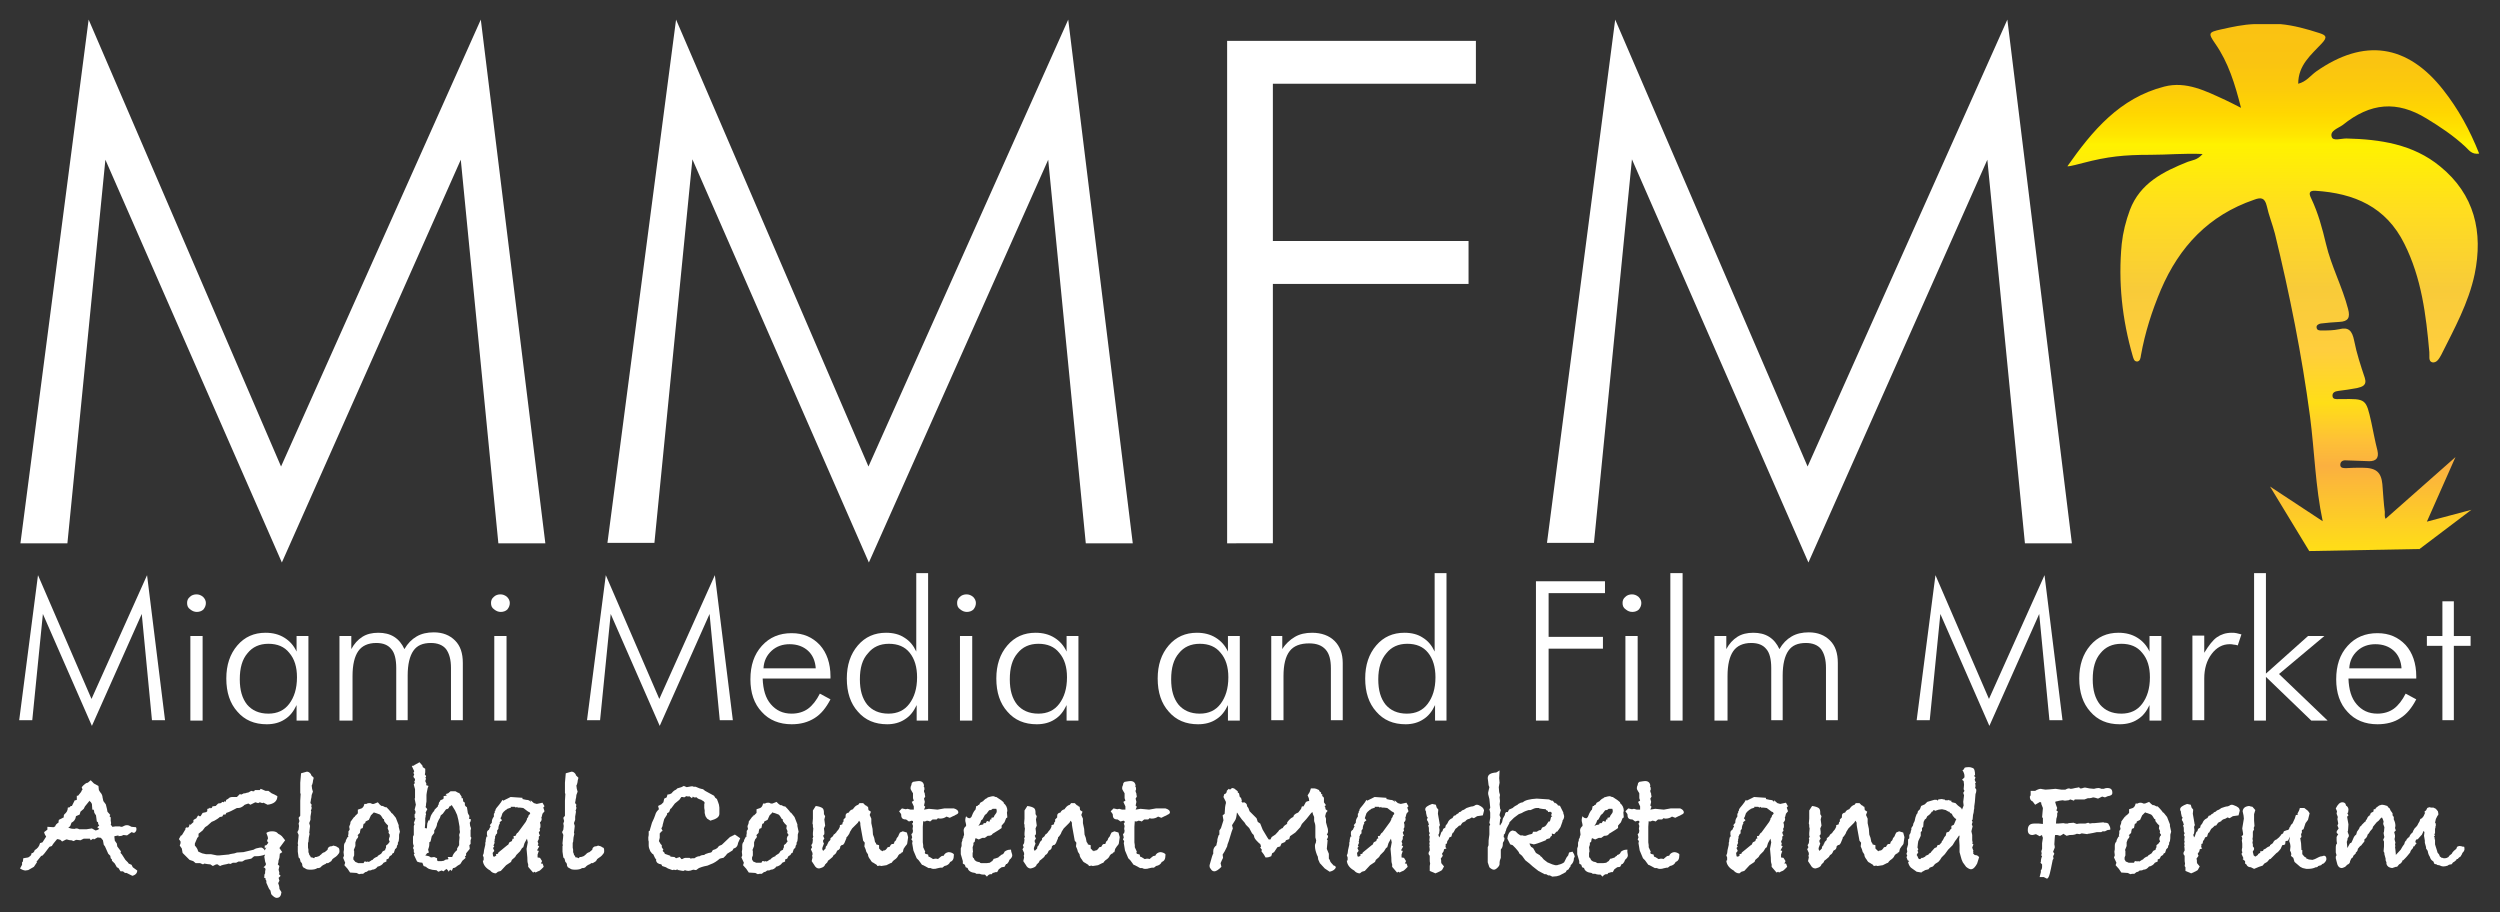 <?xml version="1.0" encoding="utf-8"?>
<!-- Generator: Adobe Illustrator 27.6.1, SVG Export Plug-In . SVG Version: 6.00 Build 0)  -->
<svg version="1.1" id="Layer_1" xmlns="http://www.w3.org/2000/svg" xmlns:xlink="http://www.w3.org/1999/xlink" x="0px" y="0px"
	 viewBox="0 0 612 223.3" style="enable-background:new 0 0 612 223.3;" xml:space="preserve">
<rect x="0" y="0" width="612" height="223.3" fill="#333333" stroke="none"/>
<style type="text/css">
	.st0{fill:#FFFFFF;}
	.st1{fill:url(#SVGID_1_);}
</style>
<g>
	<path class="st0" d="M69,137.7L25.8,39.1l-9.3,93.9H5L21.7,4.8l47.1,109.4L117.7,4.8l15.8,128.2H122l-9.2-93.9L69,137.7z"/>
	<path class="st0" d="M212.7,137.7l-43.2-98.7l-9.3,93.9h-11.5L165.5,4.8l47.1,109.4L261.5,4.8l15.8,128.2h-11.5l-9.2-93.9
		L212.7,137.7z"/>
	<path class="st0" d="M300.4,132.9V10h60.9v10.5h-49.7V59h47.9v10.5h-47.9v63.5H300.4z"/>
	<path class="st0" d="M442.7,137.7l-43.2-98.7l-9.3,93.9h-11.5L395.4,4.8l47.1,109.4L491.4,4.8l15.8,128.2h-11.5l-9.2-93.9
		L442.7,137.7z"/>
</g>
<g>
	<path class="st0" d="M22.5,177.7l-12-27.4l-2.6,26H4.7l4.6-35.5l13.1,30.3L36,140.8l4.4,35.5h-3.2l-2.5-26L22.5,177.7z"/>
	<path class="st0" d="M45.8,147.6c0-0.6,0.2-1.1,0.7-1.5c0.4-0.4,1-0.6,1.6-0.6c0.6,0,1.1,0.2,1.6,0.6c0.4,0.4,0.7,0.9,0.7,1.5
		c0,0.6-0.2,1.1-0.6,1.6c-0.4,0.4-1,0.6-1.6,0.6c-0.6,0-1.1-0.2-1.6-0.6C46,148.8,45.8,148.3,45.8,147.6z M46.6,176.4v-20.7h3v20.7
		H46.6z"/>
	<path class="st0" d="M72.6,176.4v-3.8c-0.7,1.5-1.6,2.7-2.9,3.5c-1.2,0.8-2.7,1.2-4.4,1.2c-3,0-5.4-1-7.2-3.1
		c-1.8-2-2.7-4.7-2.7-8.1c0-3.3,0.9-6,2.7-8.1c1.8-2.1,4.1-3.1,6.9-3.1c1.8,0,3.3,0.4,4.6,1.2c1.3,0.8,2.3,1.9,3,3.4v-3.8h2.9v20.7
		H72.6z M58.7,166.3c0,2.7,0.6,4.7,1.8,6.2c1.2,1.4,2.9,2.2,5.2,2.2c2.2,0,3.9-0.8,5.1-2.4c1.2-1.6,1.9-3.7,1.9-6.5
		c0-2.5-0.6-4.5-1.9-6c-1.2-1.5-2.9-2.2-5.1-2.2c-2.2,0-3.9,0.8-5.1,2.3C59.3,161.4,58.7,163.5,58.7,166.3z"/>
	<path class="st0" d="M86,176.4h-2.9v-20.7H86v3.2c0.7-1.3,1.6-2.3,2.7-3c1.1-0.7,2.4-1,3.9-1c1.5,0,2.8,0.3,3.9,1
		c1.1,0.7,1.9,1.7,2.5,3c0.8-1.4,1.8-2.4,3-3.1c1.2-0.7,2.6-1,4.2-1c2.2,0,3.9,0.7,5.2,2s1.9,3.1,1.9,5.5v14h-2.9v-12.8
		c0-2-0.4-3.5-1.2-4.6c-0.8-1-2.1-1.5-3.7-1.5c-2,0-3.4,0.6-4.3,1.9c-0.9,1.3-1.4,3.3-1.4,6.1v10.9h-2.8v-12.8
		c0-2.1-0.4-3.7-1.2-4.6c-0.8-1-2-1.5-3.7-1.5c-2,0-3.5,0.7-4.4,2c-0.9,1.3-1.4,3.3-1.4,6.1V176.4z"/>
	<path class="st0" d="M120.2,147.6c0-0.6,0.2-1.1,0.7-1.5c0.4-0.4,1-0.6,1.6-0.6s1.1,0.2,1.6,0.6c0.4,0.4,0.7,0.9,0.7,1.5
		c0,0.6-0.2,1.1-0.6,1.6c-0.4,0.4-1,0.6-1.6,0.6c-0.6,0-1.1-0.2-1.6-0.6C120.4,148.8,120.2,148.3,120.2,147.6z M121,176.4v-20.7h3
		v20.7H121z"/>
	<path class="st0" d="M161.5,177.7l-12-27.4l-2.6,26h-3.2l4.6-35.5l13.1,30.3l13.6-30.3l4.4,35.5h-3.2l-2.5-26L161.5,177.7z"/>
	<path class="st0" d="M203.1,166.1h-16.4c0.1,2.7,0.7,4.8,2,6.3c1.3,1.5,2.9,2.3,5.1,2.3c1.5,0,2.9-0.4,4-1.2
		c1.1-0.8,2.1-2.1,2.9-3.7l2.6,1.4c-1.1,2.1-2.3,3.6-3.9,4.6s-3.4,1.5-5.6,1.5c-3,0-5.5-1-7.3-3c-1.9-2-2.8-4.7-2.8-8
		c0-3.4,0.9-6.1,2.8-8.2c1.9-2.1,4.3-3.1,7.3-3.1c2.9,0,5.1,1,6.9,2.9c1.7,1.9,2.6,4.5,2.6,7.7V166.1z M199.7,163.7
		c-0.1-1.9-0.8-3.4-1.9-4.4c-1.1-1-2.6-1.6-4.5-1.6c-1.7,0-3.2,0.5-4.4,1.6c-1.2,1.1-1.9,2.5-2,4.3H199.7z"/>
	<path class="st0" d="M224.4,176.4v-3.8c-0.7,1.5-1.6,2.7-2.9,3.5c-1.2,0.8-2.7,1.2-4.3,1.2c-3,0-5.4-1-7.2-3.1
		c-1.8-2-2.7-4.7-2.7-8.1c0-3.3,0.9-6,2.7-8.1c1.8-2.1,4.1-3.1,6.9-3.1c1.8,0,3.3,0.4,4.5,1.2c1.3,0.8,2.2,1.9,2.9,3.4v-19.2h2.9
		v36.1H224.4z M210.5,166.3c0,2.7,0.6,4.7,1.8,6.2c1.2,1.4,2.9,2.2,5.2,2.2c2.2,0,3.9-0.8,5.1-2.4c1.2-1.6,1.9-3.7,1.9-6.5
		c0-2.5-0.6-4.5-1.8-6c-1.2-1.5-2.9-2.2-5.1-2.2c-2.2,0-3.9,0.8-5.1,2.3C211.1,161.4,210.5,163.5,210.5,166.3z"/>
	<path class="st0" d="M234.3,147.6c0-0.6,0.2-1.1,0.7-1.5c0.4-0.4,1-0.6,1.6-0.6c0.6,0,1.1,0.2,1.6,0.6c0.4,0.4,0.7,0.9,0.7,1.5
		c0,0.6-0.2,1.1-0.6,1.6c-0.4,0.4-1,0.6-1.6,0.6c-0.6,0-1.1-0.2-1.6-0.6C234.5,148.8,234.3,148.3,234.3,147.6z M235,176.4v-20.7h3
		v20.7H235z"/>
	<path class="st0" d="M261.1,176.4v-3.8c-0.7,1.5-1.6,2.7-2.9,3.5c-1.2,0.8-2.7,1.2-4.4,1.2c-3,0-5.4-1-7.2-3.1
		c-1.8-2-2.7-4.7-2.7-8.1c0-3.3,0.9-6,2.7-8.1s4.1-3.1,6.9-3.1c1.8,0,3.3,0.4,4.6,1.2c1.3,0.8,2.3,1.9,3,3.4v-3.8h2.9v20.7H261.1z
		 M247.2,166.3c0,2.7,0.6,4.7,1.8,6.2c1.2,1.4,2.9,2.2,5.2,2.2c2.2,0,3.9-0.8,5.1-2.4c1.2-1.6,1.9-3.7,1.9-6.5c0-2.5-0.6-4.5-1.9-6
		c-1.2-1.5-2.9-2.2-5.1-2.2c-2.2,0-3.9,0.8-5.1,2.3C247.8,161.4,247.2,163.5,247.2,166.3z"/>
	<path class="st0" d="M300.6,176.4v-3.8c-0.7,1.5-1.6,2.7-2.9,3.5c-1.2,0.8-2.7,1.2-4.4,1.2c-3,0-5.4-1-7.2-3.1
		c-1.8-2-2.7-4.7-2.7-8.1c0-3.3,0.9-6,2.7-8.1s4.1-3.1,6.9-3.1c1.8,0,3.3,0.4,4.6,1.2c1.3,0.8,2.3,1.9,3,3.4v-3.8h2.9v20.7H300.6z
		 M286.7,166.3c0,2.7,0.6,4.7,1.8,6.2c1.2,1.4,2.9,2.2,5.2,2.2c2.2,0,3.9-0.8,5.1-2.4c1.2-1.6,1.9-3.7,1.9-6.5c0-2.5-0.6-4.5-1.9-6
		c-1.2-1.5-2.9-2.2-5.1-2.2s-3.9,0.8-5.1,2.3C287.3,161.4,286.7,163.5,286.7,166.3z"/>
	<path class="st0" d="M311.2,176.4v-20.7h2.7v3.2c0.8-1.3,1.9-2.3,3.1-3c1.2-0.7,2.6-1,4.2-1c2.3,0,4.2,0.7,5.5,2s2,3.1,2,5.4v14
		h-2.9v-12.7c0-2.1-0.4-3.6-1.3-4.6c-0.9-1-2.2-1.5-4-1.5c-2.2,0-3.8,0.6-4.8,1.9c-1,1.3-1.5,3.3-1.5,6.1v10.8H311.2z"/>
	<path class="st0" d="M351.3,176.4v-3.8c-0.7,1.5-1.6,2.7-2.9,3.5c-1.2,0.8-2.7,1.2-4.3,1.2c-3,0-5.4-1-7.2-3.1
		c-1.8-2-2.7-4.7-2.7-8.1c0-3.3,0.9-6,2.7-8.1s4.1-3.1,6.9-3.1c1.8,0,3.3,0.4,4.5,1.2c1.3,0.8,2.2,1.9,2.9,3.4v-19.2h2.9v36.1H351.3
		z M337.4,166.3c0,2.7,0.6,4.7,1.8,6.2c1.2,1.4,2.9,2.2,5.2,2.2c2.2,0,3.9-0.8,5.1-2.4c1.2-1.6,1.9-3.7,1.9-6.5c0-2.5-0.6-4.5-1.8-6
		c-1.2-1.5-2.9-2.2-5.1-2.2c-2.2,0-3.9,0.8-5.1,2.3C338.1,161.4,337.4,163.5,337.4,166.3z"/>
	<path class="st0" d="M376,176.4v-34.1h16.9v2.9h-13.8v10.7h13.3v2.9h-13.3v17.6H376z"/>
	<path class="st0" d="M397.2,147.6c0-0.6,0.2-1.1,0.7-1.5c0.4-0.4,1-0.6,1.6-0.6c0.6,0,1.1,0.2,1.6,0.6c0.4,0.4,0.7,0.9,0.7,1.5
		c0,0.6-0.2,1.1-0.6,1.6c-0.4,0.4-1,0.6-1.6,0.6c-0.6,0-1.1-0.2-1.6-0.6C397.4,148.8,397.2,148.3,397.2,147.6z M397.9,176.4v-20.7h3
		v20.7H397.9z"/>
	<path class="st0" d="M411.9,176.4h-3v-36.1h3V176.4z"/>
	<path class="st0" d="M422.6,176.4h-2.9v-20.7h2.9v3.2c0.7-1.3,1.6-2.3,2.7-3c1.1-0.7,2.4-1,3.9-1c1.5,0,2.8,0.3,3.9,1
		c1.1,0.7,1.9,1.7,2.5,3c0.8-1.4,1.8-2.4,3-3.1c1.2-0.7,2.6-1,4.2-1c2.2,0,3.9,0.7,5.2,2c1.3,1.3,1.9,3.1,1.9,5.5v14h-2.9v-12.8
		c0-2-0.4-3.5-1.2-4.6c-0.8-1-2.1-1.5-3.7-1.5c-2,0-3.4,0.6-4.3,1.9c-0.9,1.3-1.4,3.3-1.4,6.1v10.9h-2.8v-12.8
		c0-2.1-0.4-3.7-1.2-4.6c-0.8-1-2-1.5-3.7-1.5c-2,0-3.5,0.7-4.4,2c-0.9,1.3-1.4,3.3-1.4,6.1V176.4z"/>
	<path class="st0" d="M487,177.7l-12-27.4l-2.6,26h-3.2l4.6-35.5l13.1,30.3l13.6-30.3l4.4,35.5h-3.2l-2.5-26L487,177.7z"/>
	<path class="st0" d="M526.2,176.4v-3.8c-0.7,1.5-1.6,2.7-2.9,3.5c-1.2,0.8-2.7,1.2-4.4,1.2c-3,0-5.4-1-7.2-3.1
		c-1.8-2-2.7-4.7-2.7-8.1c0-3.3,0.9-6,2.7-8.1s4.1-3.1,6.9-3.1c1.8,0,3.3,0.4,4.6,1.2c1.3,0.8,2.3,1.9,3,3.4v-3.8h2.9v20.7H526.2z
		 M512.3,166.3c0,2.7,0.6,4.7,1.8,6.2c1.2,1.4,2.9,2.2,5.2,2.2c2.2,0,3.9-0.8,5.1-2.4c1.2-1.6,1.9-3.7,1.9-6.5c0-2.5-0.6-4.5-1.9-6
		c-1.2-1.5-2.9-2.2-5.1-2.2c-2.2,0-3.9,0.8-5.1,2.3C512.9,161.4,512.3,163.5,512.3,166.3z"/>
	<path class="st0" d="M539.6,159.8c1.1-1.8,2.1-3.1,3.1-3.8c1-0.7,2.2-1.1,3.6-1.1c0.4,0,0.8,0,1.2,0.1c0.4,0.1,0.8,0.2,1.2,0.3
		l-0.9,2.7c-0.3-0.1-0.6-0.2-1-0.2c-0.3-0.1-0.7-0.1-1-0.1c-1.7,0-3.2,0.8-4.4,2.4c-1.2,1.6-1.8,3.6-1.8,6v10.2h-2.9v-20.7h2.9
		V159.8z"/>
	<path class="st0" d="M551.8,176.4v-36.1h2.9v24.6l10.3-9.2h4l-11.1,9.3l11.9,11.4h-4l-11.1-10.7v10.7H551.8z"/>
	<path class="st0" d="M591.3,166.1h-16.4c0.1,2.7,0.7,4.8,2,6.3c1.3,1.5,2.9,2.3,5.1,2.3c1.5,0,2.9-0.4,4-1.2
		c1.1-0.8,2.1-2.1,2.9-3.7l2.6,1.4c-1.1,2.1-2.3,3.6-3.9,4.6c-1.5,1-3.4,1.5-5.6,1.5c-3,0-5.5-1-7.3-3c-1.9-2-2.8-4.7-2.8-8
		c0-3.4,0.9-6.1,2.8-8.2c1.9-2.1,4.3-3.1,7.3-3.1c2.9,0,5.1,1,6.9,2.9c1.7,1.9,2.6,4.5,2.6,7.7V166.1z M587.9,163.7
		c-0.1-1.9-0.8-3.4-1.9-4.4c-1.1-1-2.6-1.6-4.5-1.6c-1.7,0-3.2,0.5-4.4,1.6c-1.2,1.1-1.9,2.5-2,4.3H587.9z"/>
	<path class="st0" d="M597.9,158.1h-3.8v-2.4h3.8v-8.5h2.8v8.5h4.1v2.4h-4.1v18.2h-2.8V158.1z"/>
</g>
<g>
	<path class="st0" d="M33.6,213.1c0,0.6-0.4,1.1-1.2,1.3l-1.4-0.7h-0.4l-0.5-0.4h-0.6l-0.5-0.8l-0.4-0.2l-0.5-0.9l-0.7-0.7v-0.3
		l-0.3-0.3l-0.1-0.6l-0.5-0.5l-0.8-1.8l-0.3-0.4l-0.2-1.1l-0.5-0.6l-0.8-0.1l-0.9,0.5l-0.2-0.2l-0.6,0.4l-0.2-0.4
		c-0.1,0-0.3,0-0.6,0c-0.3,0-0.5,0-0.6,0h-0.3l-0.8,0.4l-0.9-0.1h-0.2l-0.6,0.3l-0.5-0.2c-0.5,0-0.8-0.1-1.1-0.2h-0.2l-1,0.5
		l-0.4-0.4l-0.7-0.2l-0.2,0.1c-0.6,0.7-1,1.2-1.2,1.6l-0.6,0.2c-1,1.4-1.6,2.1-1.8,2.2l-0.2,0l-1.2,1.5H9.1l-0.8,1.2l-1.4,0.8
		c-0.3,0-0.5,0.1-0.6,0.1c-0.5,0-0.9-0.2-1.4-0.5l0.5-0.9v-0.6l0.2-0.2l0.1-0.8l1.2-0.2l0.3-0.2c0.3-0.2,0.5-0.4,0.5-0.8
		c0.5-0.1,0.7-0.4,0.8-0.8c0.7-0.4,1.1-0.9,1.3-1.7l0.6-0.2l0.9-1.4c-0.2-0.3-0.4-0.6-0.5-1.1l0.8-0.6v-0.7l1.5,0.1l0.4-0.2
		c0.1-0.4,0.4-0.7,0.8-0.9l0.1-0.7l0.8-0.4c0.1-0.1,0.2-0.1,0.4-0.2v-0.2c0-0.2,0-0.4,0.2-0.6c0.5-0.4,0.8-0.9,0.8-1.6l0.5-0.1
		l0.2-0.3l0.3,0l0.7-1.4h0.2l0.3-0.1v-1h0.3c0.6-0.7,0.9-1.1,0.9-1.3l0.2-0.2l-0.2-0.6c0.6-0.7,1.1-1.1,1.5-1.1l0.7-0.6l0.8,0.8
		l1.1,0.6l0.1,1c0.1,0.2,0.2,0.3,0.3,0.5c0.4,0.4,0.6,0.9,0.6,1.3l0.2,0.9l0.6,0.8l0.3,1.2l0.1,0.6l0.7,0.8l-0.2,0.3l0.3,0.3v0.8
		l0.1,0.6c-0.1,0.4-0.1,0.5-0.1,0.4l0.2,0.2l0.2,0.3c0.3,0,0.6-0.1,0.7-0.1h1.1c0.2,0.1,0.4,0.1,0.5,0.1c0.2,0,0.3-0.1,0.5-0.2
		c0.2-0.1,0.4-0.2,0.8-0.2c0.3,0,0.6,0.1,1.1,0.4l1.1,0.1c0.1,0.2,0.1,0.4,0.1,0.5c0,0.4-0.2,0.7-0.6,0.9l-0.6-0.2l-1.1,0.8
		l-0.9-0.1l-0.4,0.2l-0.8,0.1v-0.2l-1,0.2l0,0.2l0.1,0.9l0.5,0.7l0.1,0.7l0.9,1.2l-0.1,0.4l0.3,0.3l0.9,1.4l0.6,0.6l0.2,0.3l0.7,0.3
		l0.3,0.6L33.6,213.1z M24.3,202.9L24.3,202.9l-0.5-0.4l0.5-0.4c-0.2-0.2-0.3-0.4-0.3-0.8l-0.3-0.2l-0.2-1.5l-0.4-0.6l-0.1-0.6
		l-0.1-0.2h-0.3l-0.1-1.4l-0.3-0.5l-0.2-0.1l-0.1-0.2l-0.2,0.3l-0.9,1.1l-0.3,0.6l-0.8,0.7l-0.2,0.7l-0.9,0.4
		c-0.1,0.8-0.5,1.3-1.1,1.6l-0.3,0.8l-0.5,0.5h0.3c0.5,0.2,0.8,0.2,1.1,0.2h0.2c0.2-0.1,0.3-0.1,0.5-0.1c0.2,0,0.4,0.1,0.6,0.2
		l0.2,0c0.2,0,0.4,0,0.7,0c0.4,0,0.7,0,0.9,0l1.3-0.2l0.9,0.5C23.9,203.2,24.2,203,24.3,202.9C24.2,202.8,24.2,202.8,24.3,202.9
		L24.3,202.9z"/>
	<path class="st0" d="M69.8,205.7l-1.4,1.9l0.7,1l-0.6,0.4l-0.1,1l-0.2,0.6c0,0.4-0.1,0.8-0.2,1l0.4,0.4l-0.2,0.9l0.2,0.8l-0.1,0.3
		l0.4,0.4l-0.5,0.5l0.2,0.7l-0.3,0.6c0.2,0.5,0.3,0.9,0.3,1.2v0.2l0.5,0.8c-0.1,0.9-0.4,1.4-1.2,1.4c-0.3,0-0.8-0.3-1.3-0.9
		l-0.2-0.9c-0.4-0.4-0.5-0.8-0.6-1l-0.4-0.9v-0.5l-0.2-0.3V215l-0.4-0.2l0.1-0.1c0-0.4,0-0.7,0.2-0.9v-0.3c0-0.2,0-0.4,0.1-0.6
		l-0.1-0.4l-0.4-0.2c0.4-0.3,0.6-0.5,0.6-0.8c0,0,0-0.1-0.1-0.3c0-0.1-0.1-0.2-0.1-0.3l-0.2-1.2l0.2-0.5c-0.8,0.3-1.5,0.4-2.1,0.4
		c0,0-0.1,0-0.2,0c-0.1,0-0.1,0-0.2,0c-0.1,0-0.2,0-0.3,0.1l-0.6,0.5l-1.5,0.3l-0.7,0.4h-0.9l-0.6,0.3h-0.8l-0.6,0.3l-0.4-0.1
		c-0.3,0.1-0.7,0.2-1.3,0.3c-0.4,0.1-0.7,0.2-0.8,0.3c-0.3-0.1-0.4-0.2-0.6-0.4c-0.1,0-0.2,0-0.4,0l-0.8,0.4l-0.6-0.4
		c-0.4,0-0.9-0.1-1.5-0.2l-0.3,0.2l-0.7-0.3h-1.1l-0.6-0.5l-0.9-0.3l-1.7-1.7l-0.2-1.1l-0.5-0.7l0.2-0.6c0-0.1,0-0.1,0-0.2
		c0-0.1,0-0.2,0-0.2l-0.4-0.6l0.5-0.9l0.2,0l0.9-1.5v-0.3l0.2-0.1l0.1-0.1l0.2,0.1c0.3,0,0.4-0.3,0.5-0.8l0.3,0.1
		c0.1-0.2,0.4-0.4,0.7-0.7l-0.1-0.2l0.1-0.3l0.5-0.3l0.1,0l0.5-0.8l0.3,0.2h0.3l0.5-0.8l0.9-0.2l0.3-0.3c-0.1-0.1-0.1-0.1-0.1-0.2
		l0.1-0.3l0.4-0.1l0.2-0.2l0.2,0.2l0.3-0.2l0.1-0.3l0.8-0.1l0.6-0.6l0.7-0.1l0.3-0.3l0.4,0.1l0.2-0.3l0.3,0.2l0-0.2
		c0-0.3,0.2-0.4,0.5-0.5c0.3-0.4,0.7-0.5,1.2-0.5H58l0.1-0.1l0.6-0.6l0.4,0.1l0.6-0.3H60c0.3-0.1,0.6-0.2,0.8-0.2l0.7-0.4l0.4,0.1
		h0.3l0.2-0.3h0.9l0.3,0l0.2-0.3l1.2,0.5h0.7l0.8,0.6c0.5,0.2,0.9,0.4,1.4,0.7c0,1.2-0.8,1.9-2.4,2.1l-1-0.5l-0.3,0.1l-0.6-0.2
		l-0.4,0.2l-0.7-0.2l-1.2,0.6l-0.5-0.3l-0.6,0.2c-0.2,0.1-0.4,0.1-0.5,0.3c-0.5,0.4-0.9,0.6-1.4,0.6h-0.3c-1.1,0.6-1.9,1-2.6,1.2
		l-0.2,0.4h-0.5l-0.3,0.5l-0.6,0.1c-0.4,0.4-0.8,0.6-1.3,0.9c-0.2,0.1-0.5,0.2-0.7,0.3l-1,0.9l-0.6,0.4l-0.6,0.8l-1,0.8v0.7
		l-0.3,0.3l-0.6,1.4v0.5c0.4,0.4,0.7,0.9,0.8,1.4l0.1,0.1l0.9,0.4l0.9,0.2h1.2l1.5,0.3l0.3,0l0.3,0l2.1-0.2l0.1,0
		c0.3-0.1,0.8-0.2,1.5-0.3l0.6-0.2l1.6-0.1l2.5-0.6c0.4-0.3,0.9-0.4,1.5-0.5l0.5,0c0.4,0.2,0.7,0.5,0.7,0.7l0.4-0.8l-0.4,0.3v-0.7
		l0.4-0.1l0.5-0.6c-0.1-0.1-0.2-0.2-0.3-0.4c0-0.1,0-0.3,0.1-0.4c0-0.1,0.1-0.2,0.1-0.2c0-0.3-0.1-0.7-0.4-1.4
		c0.4-0.3,0.9-0.4,1.4-0.4c0.5,0,0.9,0.1,1.2,0.3l0.3,0.3c0.4,0.2,0.7,0.4,0.9,0.6L69.8,205.7z"/>
	<path class="st0" d="M83.1,208.4c0,0.3-0.1,0.5-0.3,0.7c-0.2,0.3-0.5,0.6-1,0.9l-0.4,0.3l-0.3,0.5l-0.3,0.2l-0.5,0.3l-0.4,0
		l-0.2,0.2c-0.5,0.2-0.9,0.4-1.2,0.8c-0.2,0.1-0.3,0.2-0.5,0.2c-0.1,0-0.2,0-0.3,0c-0.4,0.3-1,0.4-1.7,0.4c-0.6,0-1-0.1-1.1-0.2
		l-0.7-0.4l-0.2-0.4v-0.1c0-0.3-0.1-0.6-0.4-0.8l-0.2-0.8l-0.3-0.3l-0.2-1.4v-0.8v-0.6l0.1-0.2c-0.1-0.2-0.1-0.3-0.1-0.5
		c0.1-1.1,0.2-1.7,0.2-2l-0.3-0.7l0.3-0.6l0.1-0.9l-0.1-0.6l0.2-0.6l-0.2-0.8l0.4-0.5l0-0.3v-1.3v-0.3V196l0.1-1.6l-0.1-0.3v-1.1v-1
		v-0.4l0.2-2.3c1-0.3,1.5-0.4,1.4-0.4c0.4,0,0.7,0.2,1,0.6l0.1,0.3l0.6,0.6l-0.2,0.8v0.2c-0.1,0.5-0.2,0.8-0.3,0.9l0.1,0.8l0.2,0.7
		l-0.3,0.8c0,0.4-0.1,0.8-0.2,1.2c0,0.1,0,0.3-0.1,0.6l0,0.2l0.3,0.4l-0.1,0.4c0.1,0.2,0.1,0.3,0.1,0.4c0,0.2-0.1,0.4-0.2,0.6
		l0.1,0.3l-0.2,1.2v0.8l-0.3,0.8l0.2,0.7l-0.2,1.7l0.1,0.2l-0.2,0.9l-0.1,1.1c-0.1,0.2-0.1,0.2-0.1,0.3c0,0.4,0,0.8,0,1.1l0.1,0.5
		v0.6l0.2,0.5l0,0.2c0.2,0.1,0.3,0.3,0.4,0.6h0.3l0.5,0.2l0.2-0.3l0.3,0c0.2,0,0.3-0.1,0.3-0.1h0.1c0.3-0.1,0.5-0.2,0.6-0.4l0.2-0.1
		c0.2-0.3,0.5-0.5,0.9-0.6c0.1-0.1,0.4-0.3,0.7-0.6c0-0.4,0.2-0.6,0.6-0.8c0.4,0,0.6-0.1,0.8-0.2c0.5,0.1,0.8,0.2,1,0.4
		C83,207.5,83.1,207.8,83.1,208.4z"/>
	<path class="st0" d="M97.9,203.6l-0.2,0.7c0,0.7,0,1.2-0.1,1.6l-0.2,0.4v0.4l-0.2,0.3l-0.1,0.5l-0.4,0.4l-0.3,0.9l-0.3,0.1
		l-0.2,0.4l-0.5,0.3l-0.3,0.6l-0.5,0.2l0,0.5l-0.7,0.3c-0.3,0.5-0.7,0.7-1.2,0.9l-0.2,0c-0.4,0.5-0.8,0.8-1.4,0.8
		c-0.3,0.2-0.5,0.2-0.9,0.2l-0.4,0.3l-0.4,0.1l-0.5,0.4h-0.5l-0.5,0.1l-0.6-0.3l-1.6-0.1l-0.6-0.9l-0.8-0.9l0.2-0.6L84,210l0.2-0.5
		l-0.1-0.9l0.1-0.6c0-0.4,0-0.6,0-0.8c0-0.5,0.1-0.8,0.4-1.1c0-0.3,0.2-0.7,0.5-1.2h0.2l-0.1-0.3l0.1-0.5v-0.6
		c0.2-0.2,0.3-0.4,0.3-0.5l-0.1-0.5v-0.2c0.2-0.4,0.3-0.7,0.3-1.1l0.8-1.1c0.1-0.1,0.2-0.2,0.3-0.2l0-0.2H87l0.6-0.6l0-0.9l0.9-0.3
		c0.4-0.2,0.6-0.6,0.7-1.1h0.5c0.3-0.2,0.5-0.2,0.8-0.2s0.4,0.1,0.6,0.2l0.4,0l1-0.4L93,197l0.4,0.3h0.3l0.6,0.3h0.3
		c0.3,0.3,0.7,0.7,1.1,1.2l0.1,0.2l0.3,0.2l0.8,1l0.7,1.8v0.4L97.9,203.6z M95.4,204.5l0-0.2c-0.2-0.2-0.3-0.4-0.3-0.6l0.1-0.2
		l-0.3-0.7l0.1-0.7l-0.2-0.2c-0.3-0.3-0.5-0.5-0.5-0.6c-0.2-0.1-0.3-0.4-0.3-0.8l-0.2,0l-0.5-0.8l-0.3-0.3l-0.8-0.3l-0.3-0.1
		c-0.2,0-0.3,0-0.3-0.2l-0.8,0.8l-0.5,1.1l-0.8,0.4l-0.1,0.4l-0.4,0.2l-0.2,1l-0.5,0.2c-0.1,0.4-0.2,0.7-0.2,1l-0.6,0.6l0.2,0.1
		c0,0.3-0.1,0.6-0.4,0.8c-0.1,0.2-0.2,0.5-0.3,0.8v0.3v0.1v0.5l-0.4,1l0.1,0.2v1.1l-0.2,0.5l0,0.5L87,211l0.5,0.2l0.2,0.1H88h1
		l0.2-0.4h0.2c0.2,0,0.2,0,0.3,0.1l0.3-0.1l0.3,0.1l0.5-0.3l0.1-0.1l0.3-0.1c0.2-0.3,0.6-0.6,1.2-0.8l0.1-0.2l0.8-0.5l0.4-0.6
		l0.6-0.3l0-0.2l0.2-0.4v-0.5l0.5-0.4l0.2-0.3l0.2-0.2c-0.1-0.3-0.2-0.5-0.2-0.6c0-0.2,0.1-0.5,0.2-0.7L95.4,204.5z"/>
	<path class="st0" d="M115.2,206.6l-0.3,0.3l0.1,0.9l-0.9,1.1v0.5l-0.3,0.3l0.2,0.3l-0.8,0.7l-0.5,0.8l-0.8,0.5
		c-0.3,0.3-0.6,0.5-1,0.5l-0.3,0.7l-0.4-0.3l-0.4,0.5c0-0.1-0.1-0.3-0.3-0.5l-0.3-0.2L109,213h-0.1l-0.3,0.3l-0.5-0.2l-0.8,0.3
		l-0.5-0.4c-0.1,0-0.2,0-0.3,0c-0.4,0-0.9-0.1-1.5-0.3l-0.5-0.3l-0.2-0.2l-0.6-0.2l-0.3-0.8c-0.4,0-0.9-0.1-1.3-0.3l-0.8-1.7
		l0.2-0.3l-0.2-0.3V208l-0.2-0.4l0.2-0.5c-0.1-0.3-0.2-0.5-0.2-0.7c0,0,0-0.1,0-0.2c0-0.1,0-0.1,0-0.2v-1.2l0.2-0.4v-2.2l0.2-0.5
		l-0.2-0.2l0.4-1.1l-0.2-0.3v-0.8l0.2-0.2l0-0.5l-0.2-0.4l0.3-1.2l-0.3-1.5l0.1-0.1v-0.5c0-0.1,0-0.3,0-0.6c0-0.4,0-0.6,0-0.8v-0.3
		l-0.3-1.1c0-0.2,0.1-0.3,0.3-0.4c-0.1-0.1-0.1-0.2-0.2-0.3c0.1-0.2,0.2-0.3,0.2-0.5c0-0.2-0.1-0.4-0.4-0.7c0-0.2,0.1-0.4,0.2-0.6
		l-0.2-0.4l0.2-0.4l-0.6-1.3l0.6-0.1v-0.1l1.3-0.7l0.7,0.8l0.1,0.4l0.6,0.4l0,0.6c0,0.2,0,0.5-0.1,0.8c0.2,0.2,0.3,0.3,0.3,0.5
		c0,0.1-0.1,0.2-0.2,0.3l0.2,0.2l-0.2,0.6l0.3,0.7l-0.1,0.3l0.6,0.2l-0.2,0.5l-0.2,1c0,0.2-0.1,0.4-0.1,0.7c0,0.2,0,0.5,0,1v0.3v0.3
		l-0.1,0.6c0,0.2,0,0.5-0.1,0.7l0,0.1c0.1,0.1,0.3,0.3,0.4,0.5l-0.4,0.8l0.1,0.5l-0.1,0.2c0,0.2,0,0.4-0.1,0.7l0,0.2l0,0.4l0,0.6
		l-0.1,1.2l0.5,0.1l0.1-1.2l0.3-0.8l0.2,0.1l0.2-0.6c0.1-0.5,0.3-0.9,0.6-1.3c0-0.1,0.1-0.2,0.2-0.3l0.1-0.1v0.1l0.2-0.5l0.5-0.5
		l0.3-0.3l0-0.2l0.2-0.3c0-0.3,0.1-0.6,0.3-0.7l0.1-0.3l0.5-0.2l0.2-0.1l0.1-0.2v-0.5l0.5-0.1l0.3-0.1l-0.3-0.3l0.6-0.2l0.6-0.5h1.2
		l0.7,0.4l0.2,0l0.6,0.9l0,0.4l0.3,0l0.1,0.8l0.4,0.3v0.6l0.2,0.3l0.3,0.2l0.2,1.2v0.1c0,0.1,0.1,0.3,0.2,0.5
		c0.2,0.2,0.2,0.4,0.2,0.5s0,0.3-0.1,0.5l0.5,0.2c-0.1,0.4-0.1,0.6-0.3,0.8l0.1,0.8c0.1,0.3,0.2,0.4,0.2,0.6c0,0.1,0,0.2-0.1,0.4
		l0,1.6l0.2,0.3l-0.2,0.6L115.2,206.6z M112.6,203.7l-0.1-0.7l0-0.6l-0.3-1.7l-0.3-1.2l-0.5-1.1l-0.8-1.3l-0.2,0.1l-0.2,0.2h-0.2
		c-0.1,0.5-0.4,0.7-0.8,0.7c-0.2,0.3-0.5,0.7-0.8,1.1l-0.5,0.4l-0.2,0.6l-0.3,0.5l-0.4,0.9c0,0.4-0.2,0.9-0.5,1.4l-0.2,0.3v0.6
		l-0.6,0.8l-0.3,1.3l-0.3,0.2c0,0,0,0.1,0,0.2c0,0.1,0,0.1,0,0.2c0,0.5-0.1,0.9-0.3,1.4l0.2,0.7l-0.5,0.2l-0.1,0.2l-0.3,0.3l0.9,0.2
		l0.5,0.3l0.8-0.1l0.7,0.3v0.5l0.2,0.2h0.9l0.6-0.1c0.2-0.2,0.4-0.3,0.7-0.3h0.1l0.3-0.1l-0.2-0.5h1.1c0.2-0.7,0.6-1.2,1.2-1.7v-0.4
		l0.5-0.8v-0.9l0.1-1l-0.1-0.6L112.6,203.7z"/>
	<path class="st0" d="M133.4,197.2l-0.4,0.5l0.3,0.9l-0.5,0.6l-0.2,0.8l-0.1,0.2l0.1,0.2c0,0.4-0.1,0.6-0.3,0.8l-0.1,0.1v0.2
		c0.1,0.2,0.1,0.3,0.1,0.5c0,0.1,0,0.2,0,0.3l0,0.2l-0.2,0.4l0.1,0.5l-0.3,0.3l0.1,0.5l0.2,0.3l-0.3,0.3v0.6l-0.3,0.6l0.2,0.6
		l-0.2,0.3l0.4,0.3l-0.5,0.9l0,0.1l0.4,0.1l-0.3,0.9v0.2c0,0.2,0,0.3,0,0.4l0,0.1l0.6,0.1l0.5,0.8l-0.3,0.6l0.4,0
		c0.2,0.3,0.2,0.6,0.3,0.8l-0.6,0.6c-0.2,0.2-0.4,0.4-0.8,0.5l-0.6,0.3l-0.2-0.2l-0.4,0.2l-1.2-1.4v-0.6c-0.2-0.5-0.2-1-0.2-1.4
		v-0.2l-0.2-2.2l0.3-1.6l-0.2-0.9l-0.6,1.1l-0.3,1l-0.3,0.2l-0.5,0.8l-0.9,0.9l-0.3,0.5l-0.8,0.7l-0.2,0.5l-1.2,0.8l-1.3,1.4
		l-0.7,0.2l-0.5,0.4c-0.6,0-1.1-0.3-1.4-0.7c-1.1-0.6-1.7-1.4-1.8-2.4l0.2-0.1l0-0.2l0-0.5l-0.2-0.5l0.2-0.5l0.1-0.8l0.3-1.3
		c0,0,0-0.1,0-0.2c0-0.1,0-0.1,0-0.2c0-0.1,0-0.2,0.1-0.4c0-0.1,0-0.2,0-0.3c0-0.2,0.1-0.5,0.2-0.9l0.3-0.1
		c-0.2-0.1-0.2-0.3-0.2-0.4c0-0.1,0-0.2,0-0.2c0-0.1,0-0.2,0-0.3c0-0.3,0.2-0.5,0.5-0.7c0.1-0.3,0.2-0.5,0.4-0.8l-0.2-0.3l0.5-0.6
		v-0.2c0-0.5,0.2-0.9,0.5-1.3l0-0.7l0.2-0.2c0,0,0-0.1,0-0.1c0-0.1,0-0.1,0-0.1c0-0.2,0-0.3,0.2-0.4v-0.2c0.1-0.3,0.4-0.6,0.8-1.1
		c0.4-0.5,0.7-0.9,0.9-1.3l0.2,0.2l0.4-0.2l0.2-0.1l1.2-0.6l2.9,0.2v0.3l0.9,0.2c0.6,0,1,0.2,1.1,0.6c0-0.1,0-0.2,0-0.3
		c0-0.1,0-0.1,0-0.2l0.8,0.7l0.7,0.2l1.4-0.3l0.5,0.9L133.4,197.2z M129.8,199.1l-0.2-0.3l-0.3-0.1l-1.2-0.9l-0.8-0.1h-0.6l-0.1-0.2
		l-0.3,0.2l-0.3-0.2h-1l0.1,0.2l-0.9,0.3l-0.2,0.2l-0.1,0c-0.5,0.4-0.8,0.7-0.9,0.9l-0.3,0.9l-0.2,0.3l0.4,0.5l-0.6,0.5l0.1,0.2
		c-0.3,0.5-0.4,0.9-0.4,1.4l-0.3,0.4l0,0.7l-0.3,0.3l-0.1,0.3l-0.1,0.1v0.5l-0.1,0.2c0,0.3,0,0.5-0.1,0.7l0.1,0.2l-0.3,0.7l0.2,0.2
		l-0.3,0.4l0.3,0.7l-0.4,0.5l0.1,0.7v0.1l0.2,0.1l0.2,0c0.1-0.1,0.3-0.2,0.4-0.3l-0.1-0.3l0.5-0.1l0.1-0.3l2.2-1.8l0.2-0.1l0.3-0.6
		c0.2-0.1,0.4-0.2,0.6-0.3l0.2-0.6l0.3,0l-0.1-0.6l0.5-0.1c0.1-0.1,0.1-0.2,0.2-0.4c0.1-0.2,0.2-0.3,0.4-0.4l1.9-2.6l0.3-0.6l0-0.2
		l0.3-0.4l0.1-0.4l0.3-0.3L129.8,199.1z"/>
	<path class="st0" d="M147.9,208.4c0,0.3-0.1,0.5-0.3,0.7c-0.2,0.3-0.5,0.6-1,0.9l-0.4,0.3l-0.3,0.5l-0.3,0.2l-0.5,0.3l-0.4,0
		l-0.2,0.2c-0.5,0.2-0.9,0.4-1.2,0.8c-0.2,0.1-0.3,0.2-0.5,0.2c-0.1,0-0.2,0-0.3,0c-0.4,0.3-1,0.4-1.7,0.4c-0.6,0-1-0.1-1.1-0.2
		l-0.7-0.4l-0.2-0.4v-0.1c0-0.3-0.1-0.6-0.4-0.8l-0.2-0.8l-0.3-0.3l-0.2-1.4v-0.8v-0.6l0.1-0.2c-0.1-0.2-0.1-0.3-0.1-0.5
		c0.1-1.1,0.2-1.7,0.2-2l-0.3-0.7l0.3-0.6l0.1-0.9l-0.1-0.6l0.2-0.6l-0.2-0.8l0.4-0.5l0-0.3v-1.3v-0.3V196l0.1-1.6l-0.1-0.3v-1.1v-1
		v-0.4l0.2-2.3c1-0.3,1.5-0.4,1.4-0.4c0.4,0,0.7,0.2,1,0.6l0.1,0.3l0.6,0.6l-0.2,0.8v0.2c-0.1,0.5-0.2,0.8-0.3,0.9l0.1,0.8l0.2,0.7
		l-0.3,0.8c0,0.4-0.1,0.8-0.2,1.2c0,0.1,0,0.3-0.1,0.6l0,0.2l0.3,0.4l-0.1,0.4c0.1,0.2,0.1,0.3,0.1,0.4c0,0.2-0.1,0.4-0.2,0.6
		l0.1,0.3l-0.2,1.2v0.8l-0.3,0.8l0.2,0.7l-0.2,1.7l0.1,0.2l-0.2,0.9l-0.1,1.1c-0.1,0.2-0.1,0.2-0.1,0.3c0,0.4,0,0.8,0,1.1l0.1,0.5
		v0.6l0.2,0.5l0,0.2c0.2,0.1,0.3,0.3,0.4,0.6h0.3l0.5,0.2l0.2-0.3l0.3,0c0.2,0,0.3-0.1,0.3-0.1h0.1c0.3-0.1,0.5-0.2,0.6-0.4l0.2-0.1
		c0.2-0.3,0.5-0.5,0.9-0.6c0.1-0.1,0.4-0.3,0.7-0.6c0-0.4,0.2-0.6,0.6-0.8c0.4,0,0.6-0.1,0.8-0.2c0.5,0.1,0.8,0.2,1,0.4
		C147.9,207.5,147.9,207.8,147.9,208.4z"/>
	<path class="st0" d="M181.2,205.2l-0.5,1.1c-0.1,0.8-0.5,1.3-1.1,1.4l-0.3,0.5L178,209l-0.3,0.4l-0.6,0.6c-0.2,0-0.5,0.1-0.9,0.2
		c-0.7,0.6-1.4,1.1-2.3,1.4l-0.7,0.3c-0.5,0.1-1.1,0.2-2.1,0.6l-0.7,0.5l-0.7-0.1c-0.5,0.2-0.9,0.3-1.2,0.3c-0.3,0-0.6-0.1-0.9-0.2
		c0,0.1-0.1,0.2-0.4,0.2c-0.2,0-0.6-0.1-1.1-0.2h-0.3l0.2-0.2l-0.7,0.2l-0.3-0.1l-0.4,0.1l-1.1-0.4l-0.5-0.3l-0.9-0.3l-0.2-0.4
		c-0.8-0.1-1.2-0.4-1.3-1v-0.1h0.1c-0.3-0.3-0.5-0.7-0.8-1.4c-0.2,0-0.4-0.3-0.7-0.7c-0.2-0.5-0.4-0.9-0.4-1.4c0-0.3,0-0.6,0-1
		c-0.1-0.2-0.1-0.6-0.1-1l0.1-0.6v-0.9l0.3-0.2l0-0.2l0.5-1.7l0.5-1.1l0.3-0.8c0.1-0.4,0.3-0.8,0.7-1.2l0.2-0.2l-0.2-0.8l0.8-0.4
		c0.2-0.2,0.4-0.4,0.5-0.5l0.2-0.9l0.6-0.3l0.2-0.7c0.5,0,0.8-0.2,1-0.3c0.3-0.4,0.6-0.7,1.1-0.9l0.3-0.3l1-0.3l0.6-0.3l0.7,0.3
		c0.6-0.1,1-0.2,1.1-0.2h0.4l0.2,0.1l0.5,0c0.6,0.3,1.2,0.5,1.8,0.6l0.5,0.4l2.2,1.2l0.3,0.5l0.4,0.3l0.3,0.8l0.2,0.6l0.1,0.7v0.9
		c0,0.1,0,0.2,0,0.5v0.1c0,0.8-0.7,1.3-2.2,1.7l-0.8-0.5l-0.4-0.6l-0.2-0.8l0-0.6l-0.1-0.6l0-0.9l0.1-0.4l-0.2-0.3
		c-0.1-0.1-0.3-0.2-0.5-0.3l-0.1-0.1c-0.7-0.2-1.1-0.4-1.1-0.6h-0.7l-0.3-0.2l-0.2,0.4l-0.7-0.5l-0.2,0.1l-0.5-0.1l-0.5,0.3
		c-0.3-0.1-0.5-0.1-0.7-0.1l-0.5,0.7l-1.1,0.9l-0.9,1.2l-0.2,0.1l-0.3,0.8l-0.5,0.3v0.3l-0.7,1.1l-0.4,1.5v0.2l-0.3,0.6l0.3,0.6
		l-0.5,0.3v0.2l-0.2,0.1l0,1.1l-0.2,0.8l0.3,0.5l0.1,0.2l0.3,0.3v0.5l0.4,0.6l-0.2,0.3l0.5,0.5l0,0.2l1.4,0.5l0,0.2l1,0.1l0.4,0.3
		l0.9-0.3l0.4,0.5l0.2,0c0.3-0.2,0.6-0.3,0.9-0.3c0.1,0,0.2,0,0.4,0h0.5l0.3,0.2l0.3-0.1c0.3,0,0.4,0,0.6,0c0.4-0.3,0.8-0.5,1.3-0.5
		c0.2-0.2,0.6-0.3,1.1-0.3c0.1-0.2,0.5-0.3,1.1-0.5c0.3,0,0.5-0.1,0.7-0.2l0.3-0.5l0.6-0.2l0.5-0.3l0.4-0.5l0.7-0.3l2-1.9l1.2-0.6
		L181.2,205.2z"/>
	<path class="st0" d="M195.5,203.6l-0.2,0.7c0,0.7,0,1.2-0.1,1.6l-0.2,0.4v0.4l-0.2,0.3l-0.1,0.5l-0.4,0.4l-0.3,0.9l-0.3,0.1
		l-0.2,0.4l-0.5,0.3l-0.3,0.6l-0.5,0.2l0,0.5l-0.7,0.3c-0.3,0.5-0.7,0.7-1.2,0.9l-0.2,0c-0.4,0.5-0.8,0.8-1.4,0.8
		c-0.3,0.2-0.5,0.2-0.9,0.2l-0.4,0.3l-0.4,0.1l-0.5,0.4h-0.5l-0.5,0.1l-0.6-0.3l-1.6-0.1l-0.6-0.9l-0.8-0.9l0.2-0.6l-0.6-1.3
		l0.2-0.5l-0.1-0.9l0.1-0.6c0-0.4,0-0.6,0-0.8c0-0.5,0.1-0.8,0.4-1.1c0-0.3,0.2-0.7,0.5-1.2h0.2l-0.1-0.3l0.1-0.5v-0.6
		c0.2-0.2,0.3-0.4,0.3-0.5l-0.1-0.5v-0.2c0.2-0.4,0.3-0.7,0.3-1.1l0.8-1.1c0.1-0.1,0.2-0.2,0.3-0.2l0-0.2h0.2l0.6-0.6l0-0.9l0.9-0.3
		c0.4-0.2,0.6-0.6,0.7-1.1h0.5c0.3-0.2,0.5-0.2,0.8-0.2s0.4,0.1,0.6,0.2l0.4,0l1-0.4l0.5,0.5l0.4,0.3h0.3l0.6,0.3h0.3
		c0.3,0.3,0.7,0.7,1.1,1.2l0.1,0.2l0.3,0.2l0.8,1l0.7,1.8v0.4L195.5,203.6z M193,204.5l0-0.2c-0.2-0.2-0.3-0.4-0.3-0.6l0.1-0.2
		l-0.3-0.7l0.1-0.7l-0.2-0.2c-0.3-0.3-0.5-0.5-0.5-0.6c-0.2-0.1-0.3-0.4-0.3-0.8l-0.2,0l-0.5-0.8l-0.3-0.3l-0.8-0.3l-0.3-0.1
		c-0.2,0-0.3,0-0.3-0.2l-0.8,0.8l-0.5,1.1l-0.8,0.4l-0.1,0.4l-0.4,0.2l-0.2,1l-0.5,0.2c-0.1,0.4-0.2,0.7-0.2,1l-0.6,0.6l0.2,0.1
		c0,0.3-0.1,0.6-0.4,0.8c-0.1,0.2-0.2,0.5-0.3,0.8v0.3v0.1v0.5l-0.4,1l0.1,0.2v1.1l-0.2,0.5l0,0.5l0.3,0.5l0.5,0.2l0.2,0.1h0.3h1
		l0.2-0.4h0.2c0.2,0,0.2,0,0.3,0.1l0.3-0.1l0.3,0.1l0.5-0.3l0.1-0.1l0.3-0.1c0.2-0.3,0.6-0.6,1.2-0.8l0.1-0.2l0.8-0.5l0.4-0.6
		l0.6-0.3l0-0.2l0.2-0.4v-0.5l0.5-0.4l0.2-0.3l0.2-0.2c-0.1-0.3-0.2-0.5-0.2-0.6c0-0.2,0.1-0.5,0.2-0.7L193,204.5z"/>
	<path class="st0" d="M222.1,206.4c0,0.2-0.2,0.5-0.5,0.8l-0.4,0.6l-0.2,0.8l-0.3,0.1l-0.1,0.2c-0.4,0.1-0.7,0.4-0.9,0.9
		c-0.3,0.4-0.6,0.6-0.9,0.8c-0.1,0.1-0.2,0.2-0.3,0.3l-0.2,0.3l-0.3,0.1l-1,0.5l-1.3,0.2l-0.3-0.1l-0.6,0.1l-0.2-0.3
		c-0.4-0.2-0.6-0.4-0.8-0.5c-0.3-0.1-0.5-0.3-0.7-0.7c-0.4-0.5-0.6-0.9-0.6-1.2v-0.1l-0.3-0.5l-0.1-0.1l-0.2-0.7l-0.3-0.7l0.1-0.9
		l-0.4-0.5l-0.6-3.3c-0.1-0.4-0.1-0.8-0.1-1.1l-0.1-0.2l-0.2-0.3l-0.3,0.5l-1.4,1.4l-0.5,0.8l-0.2,0.5l-0.4,0.6l-0.3,0.3l0,0.2
		l-0.5,1.2l-0.3,0.4l-0.4,0.1l-0.3,0.3c0,0.5-0.2,0.8-0.7,1l-0.1,0.1c-0.2,0.6-0.5,0.9-0.8,1l-0.3,0.5c-0.6,0.5-0.9,0.8-1.1,0.9
		c-0.1,0.3-0.2,0.5-0.4,0.6c-0.1,0.1-0.1,0.2-0.3,0.3c-0.1,0.4-0.4,0.7-1.1,0.9l-0.4,0.1c-0.5,0-0.9-0.3-1.2-0.9l-0.6-0.9l0.2-0.9
		l-0.1-0.5l0.1-0.1l0-0.5l-0.4-0.9l0.3-0.5l-0.2-0.5l0.3-0.5l0.1-0.9l-0.1-0.2l0.2-0.5l-0.1-0.3l0-0.6l0.1-1.1
		c-0.1-0.3-0.1-0.4-0.1-0.5c0-0.1,0-0.1,0-0.2c0-0.1,0-0.1,0-0.2l-0.1-0.3l0.1-1.2v-0.4v-0.6v-1l0.7-1.1c0.8,0.1,1.3,0.3,1.6,0.5
		c0.3,0.2,0.4,0.6,0.4,1.2v0.3l0.3,0.5l-0.2,0.8l0.2,1.5l-0.3,0.7l0.1,0.8v0.6l-0.3,0.4l0.3,0.7l-0.3,0.4l0,0.4l0.2,0.4l-0.3,0.8
		l-0.1,0.3v0.3l0.2,0.4l0.6-0.6c0-0.4,0.1-0.6,0.4-0.8c0-0.3,0.1-0.4,0.3-0.6l-0.1-0.1l0.5-0.5l0.1-0.2v-0.3l0.6-0.5l0.2-0.4
		l0.3-0.2l1.5-1.7c-0.1,0.2-0.5,0.6-1.2,1.4v0.1l0.1-0.3l0.5-0.6l0.3-0.6v-0.4l0.6-0.2l0.1-0.5l0.2-0.2l0-0.2v-0.3l0.5-0.5
		c0,0,0-0.1,0-0.2c0-0.1,0-0.1,0-0.2c0-0.5,0.3-0.7,0.8-0.8c0.2-0.5,0.6-0.7,1-0.8l0.2-0.3l0.1-0.1c0.2-0.3,0.6-0.6,1-0.7l0.3-0.4
		h0.9l0.5,0.5l0.4,0.2l0,0.1l0.3,0.1l0.1,0.8l0.6,0.4l-0.3,0.8l0.4,0.9v1.1l0.3,1.4l0.1,1.4l0.3,0.8l0.2,1c0.2,0.2,0.3,0.4,0.3,0.6
		l0.7,0.2v0.8l0.4,0.4v0.1l0.2,0l0.2,0.2l0.2-0.2c-0.1,0,0,0,0.2,0c0.3,0,0.6-0.3,0.9-0.8l0.5-0.1l0.1-0.2c0.1-0.2,0.2-0.4,0.5-0.5
		l0.3,0l0.2-0.2l0-0.2l0.1-0.2c0.3-0.2,0.4-0.4,0.5-0.8l0.4-0.5l0.1-0.3l0.3-0.6l0.7-0.3l1,0.3l0.3,1.1c0,0,0,0.1,0,0.1
		C222.1,206.3,222.1,206.3,222.1,206.4z"/>
	<path class="st0" d="M234.6,198.9c0,0.2-0.2,0.4-0.7,0.6c-0.1,0.1-0.3,0.2-0.6,0.3c-0.4,0.2-0.6,0.3-0.8,0.4l-0.8-0.3
		c-0.4,0.3-0.9,0.5-1.6,0.5l-0.5-0.1l-0.3,0.3h-1l-0.6,0.5c-0.3-0.1-0.5-0.2-0.8-0.2c-0.1,0.1-0.3,0.1-0.5,0.2c-0.1,0-0.3,0-0.4-0.1
		l-0.1,1.4v1.1v1.3l0,1.4l0.1,0.7l0,0.5l0.5,1.1c-0.1,0.1-0.1,0.2-0.1,0.3c0,0.2,0.3,0.3,0.8,0.4l0.1,0.5l0.3,0.1l0.5,0.3l0.3,0.2
		c0.3,0,0.4-0.1,0.5-0.1c0.2,0,0.5,0,0.7,0.1c0.1-0.1,0.3-0.2,0.6-0.5c0.2-0.2,0.4-0.3,0.6-0.3c0,0,0.1,0,0.1,0c0.1,0,0.1,0,0.1,0
		c0.2-0.5,0.6-0.8,1.2-0.9c0.5,0,1,0.2,1.3,0.5v0.3c0,0.9-0.3,1.4-0.9,1.6c-0.2,0.5-0.7,0.9-1.4,1l-0.5,0.4h-0.5l-0.9,0.2
		c-0.2,0.1-0.5,0.1-0.9,0.1c-0.2,0-0.4-0.1-0.6-0.2h-0.5l-1.3-0.7l-0.3-0.1l-0.8-1.1l-0.5-0.5l-0.8-1.9l-0.3-1.8l0.1-0.5l-0.3-0.4
		l0.2-0.5l-0.2-0.8l0.3-0.3l0.1-0.5l-0.1-0.5l0.1-0.7l-0.2-0.6l0.2-0.2V201l-0.3-0.1l-0.7,0.2l-0.7-0.5h-0.1c-0.8,0-1.1-0.4-1.1-1.2
		v-0.1l-0.5-0.7l0.7-0.7l0.9,0.2l0.5-0.1l0.7,0.2h0.8v-0.8l-0.5-1.1l0.5-0.3l-0.2-0.6l0-1.2l-0.3-0.5c-0.2-0.3-0.3-0.5-0.3-0.8
		c0-0.3,0.1-0.5,0.2-0.7l0.1-0.5l0.3-0.3c0.7-0.1,1.1-0.2,1.4-0.2c0.8,0,1.2,0.4,1.3,1.1l-0.1,0.2c0.2,0.2,0.2,0.4,0.2,0.6
		c0,0,0,0.1,0,0.2l-0.1,0.2l0,0.3l0.2,0.5l0,0.2l0.1,0.5l-0.3,0.5l0.2,0.8l-0.2,0.9l0.3,0.3l-0.3,0.7l1.2-0.2l2.1,0.2l1.7-0.3l0.6,0
		l0.2,0h1.5C234.2,198.1,234.6,198.4,234.6,198.9z"/>
	<path class="st0" d="M247.8,209.4c0,0.3-0.2,0.7-0.7,1.1c-0.1,0.4-0.3,0.7-0.6,1l-0.2,0l-0.4,0.7l-0.7,0.1l-0.7,0.5l-0.4,0.7h-0.4
		c-0.3,0.1-0.5,0.2-0.7,0.2l-0.2,0.3c-0.1,0-0.2,0-0.3,0c-0.3,0-0.6,0.2-0.9,0.6l-0.5-0.5c-0.1,0-0.3,0-0.5,0
		c-0.3,0-0.6-0.1-0.8-0.2H239l-0.3-0.2c-1-0.1-1.6-0.5-1.8-1.1v-0.1l-0.5-0.2l-0.2-0.6l-0.5-0.3v-0.6l-0.5-1.7v-1.4l0.2-0.6v-0.8
		l0.2-0.6l0-0.3l0.3-0.4l-0.1,0.1c0-0.2,0.1-0.5,0.2-0.7v-0.2l-0.1-0.9c0-0.4,0.2-0.8,0.6-1.1c0,0,0-0.1,0-0.2c0-0.1,0-0.3-0.1-0.6
		c-0.1-0.3-0.1-0.5-0.1-0.7c0-0.3,0.1-0.6,0.2-0.9c0.2,0.3,0.5,0.5,0.9,0.5h0.1c0-0.1,0.2-0.2,0.3-0.3c0.2-0.6,0.5-1.2,0.8-1.6
		l0.2-0.2c0-0.1,0.1-0.4,0.2-0.9h0.3l0.1-0.2l0.3-0.1c0.1-0.2,0.2-0.3,0.2-0.4s0.3-0.2,0.8-0.5c0.1-0.2,0.3-0.3,0.5-0.5
		c0.1-0.1,0.2-0.1,0.4-0.2l0.2-0.2c0.7-0.2,1.1-0.3,1.3-0.3c0.2,0,0.4,0.1,0.6,0.2l0.2,0l0.3,0.2c0.3,0.2,0.6,0.4,0.9,0.6l0.6,0.5
		v0.2c0.6,0.5,0.9,1.1,0.9,1.9l-0.1,0.4l0.1,1.2l-0.3,0.2l-0.4,1l-0.7,0.8l0,0.6c-0.8,0.6-1.6,1-2.2,1.4c-0.2,0.4-0.6,0.5-1.1,0.5
		h-0.1l-0.7,0.5h-0.6l-0.9,0.4l-0.7-0.3h-0.1c-0.1,0.2-0.1,0.5-0.2,0.9l-0.3,0.2l0,0.5l-0.2,0.6c0,0.6,0.1,1,0.1,1.2l-0.1,0.1
		c0,0.3,0,0.6,0,0.7c0,0,0,0.1,0,0.1c0,0.1,0,0.1,0,0.1c0,0.2,0.1,0.4,0.3,0.5c0.1,0.3,0.2,0.5,0.4,0.6l0.3,0.2l0.8,0.2v0.1l0.3,0.1
		h1.3l0.8-0.1l0.4-0.3l0.2-0.1l0.4-0.6l0.2,0l0.9-0.3c0.1-0.2,0.3-0.3,0.5-0.4l0.1-0.2c0.5-0.1,0.8-0.4,0.9-0.8
		c0.4-0.3,0.8-0.5,1.4-0.5h0.2C247.5,208.6,247.8,209,247.8,209.4z M244,198.5c0-0.1,0-0.2-0.1-0.5l-0.2,0l-0.1,0c0,0-0.1,0-0.2,0
		c-0.1,0-0.1,0-0.2,0c0,0-0.1,0-0.1,0c-0.1,0-0.1,0-0.1,0l-0.4,0.3l-0.3,0l-0.2,0.1l-0.6,0.8l-0.4,0.3l-0.6,1.1l-0.3,0.2
		c-0.1,0.4-0.3,0.8-0.5,1.1l-0.2,0.3c0.3-0.2,0.6-0.3,0.9-0.3l0.3-0.1l0.1-0.3l0.5,0l0.3-0.5h0.2l0.4,0.2l0.2-0.6h0.3v-0.4l0.5-0.1
		l0.1-0.1l0.1-0.3l0.5-0.7C244,198.8,244,198.7,244,198.5z"/>
	<path class="st0" d="M273.9,206.4c0,0.2-0.2,0.5-0.5,0.8l-0.4,0.6l-0.2,0.8l-0.3,0.1l-0.1,0.2c-0.4,0.1-0.7,0.4-0.9,0.9
		c-0.3,0.4-0.6,0.6-0.9,0.8c-0.1,0.1-0.2,0.2-0.3,0.3l-0.2,0.3l-0.3,0.1l-1,0.5l-1.3,0.2l-0.3-0.1l-0.6,0.1l-0.2-0.3
		c-0.4-0.2-0.6-0.4-0.8-0.5c-0.3-0.1-0.5-0.3-0.7-0.7c-0.4-0.5-0.6-0.9-0.6-1.2v-0.1l-0.3-0.5l-0.1-0.1l-0.2-0.7l-0.3-0.7l0.1-0.9
		l-0.4-0.5l-0.6-3.3c-0.1-0.4-0.1-0.8-0.1-1.1l-0.1-0.2l-0.2-0.3l-0.3,0.5l-1.4,1.4l-0.5,0.8l-0.2,0.5l-0.4,0.6l-0.3,0.3l0,0.2
		l-0.5,1.2l-0.3,0.4l-0.4,0.1l-0.3,0.3c0,0.5-0.2,0.8-0.7,1l-0.1,0.1c-0.2,0.6-0.5,0.9-0.8,1l-0.3,0.5c-0.6,0.5-0.9,0.8-1.1,0.9
		c-0.1,0.3-0.2,0.5-0.4,0.6c-0.1,0.1-0.1,0.2-0.3,0.3c-0.1,0.4-0.4,0.7-1.1,0.9l-0.4,0.1c-0.5,0-0.9-0.3-1.2-0.9l-0.6-0.9l0.2-0.9
		l-0.1-0.5l0.1-0.1l0-0.5l-0.4-0.9l0.3-0.5l-0.2-0.5l0.3-0.5l0.1-0.9l-0.1-0.2l0.2-0.5l-0.1-0.3l0-0.6l0.1-1.1
		c-0.1-0.3-0.1-0.4-0.1-0.5c0-0.1,0-0.1,0-0.2c0-0.1,0-0.1,0-0.2l-0.1-0.3l0.1-1.2v-0.4v-0.6v-1l0.7-1.1c0.8,0.1,1.3,0.3,1.6,0.5
		c0.3,0.2,0.4,0.6,0.4,1.2v0.3l0.3,0.5l-0.2,0.8l0.2,1.5l-0.3,0.7l0.1,0.8v0.6l-0.3,0.4l0.3,0.7l-0.3,0.4l0,0.4l0.2,0.4l-0.3,0.8
		l-0.1,0.3v0.3l0.2,0.4l0.6-0.6c0-0.4,0.1-0.6,0.4-0.8c0-0.3,0.1-0.4,0.3-0.6l-0.1-0.1l0.5-0.5l0.1-0.2v-0.3l0.6-0.5l0.2-0.4
		l0.3-0.2l1.5-1.7c-0.1,0.2-0.5,0.6-1.2,1.4v0.1l0.1-0.3l0.5-0.6l0.3-0.6v-0.4l0.6-0.2l0.1-0.5l0.2-0.2l0-0.2v-0.3l0.5-0.5
		c0,0,0-0.1,0-0.2c0-0.1,0-0.1,0-0.2c0-0.5,0.3-0.7,0.8-0.8c0.2-0.5,0.6-0.7,1-0.8l0.2-0.3l0.1-0.1c0.2-0.3,0.6-0.6,1-0.7l0.3-0.4
		h0.9l0.5,0.5l0.4,0.2l0,0.1l0.3,0.1l0.1,0.8l0.6,0.4l-0.3,0.8l0.4,0.9v1.1l0.3,1.4l0.1,1.4l0.3,0.8l0.2,1c0.2,0.2,0.3,0.4,0.3,0.6
		l0.7,0.2v0.8l0.4,0.4v0.1l0.2,0l0.2,0.2l0.2-0.2c-0.1,0,0,0,0.2,0c0.3,0,0.6-0.3,0.9-0.8l0.5-0.1l0.1-0.2c0.1-0.2,0.2-0.4,0.5-0.5
		l0.3,0l0.2-0.2l0-0.2l0.1-0.2c0.3-0.2,0.4-0.4,0.5-0.8l0.4-0.5l0.1-0.3l0.3-0.6l0.7-0.3l1,0.3l0.3,1.1c0,0,0,0.1,0,0.1
		C273.9,206.3,273.9,206.3,273.9,206.4z"/>
	<path class="st0" d="M286.4,198.9c0,0.2-0.2,0.4-0.7,0.6c-0.1,0.1-0.3,0.2-0.6,0.3c-0.4,0.2-0.6,0.3-0.8,0.4l-0.8-0.3
		c-0.4,0.3-0.9,0.5-1.6,0.5l-0.5-0.1l-0.3,0.3h-1l-0.6,0.5c-0.3-0.1-0.5-0.2-0.8-0.2c-0.1,0.1-0.3,0.1-0.5,0.2c-0.1,0-0.3,0-0.4-0.1
		l-0.1,1.4v1.1v1.3l0,1.4l0.1,0.7l0,0.5l0.5,1.1c-0.1,0.1-0.1,0.2-0.1,0.3c0,0.2,0.3,0.3,0.8,0.4l0.1,0.5l0.3,0.1l0.5,0.3l0.3,0.2
		c0.3,0,0.4-0.1,0.5-0.1c0.2,0,0.5,0,0.7,0.1c0.1-0.1,0.3-0.2,0.6-0.5c0.2-0.2,0.4-0.3,0.6-0.3c0,0,0.1,0,0.1,0c0.1,0,0.1,0,0.1,0
		c0.2-0.5,0.6-0.8,1.2-0.9c0.5,0,1,0.2,1.3,0.5v0.3c0,0.9-0.3,1.4-0.9,1.6c-0.2,0.5-0.7,0.9-1.4,1l-0.5,0.4h-0.5l-0.9,0.2
		c-0.2,0.1-0.5,0.1-0.9,0.1c-0.2,0-0.4-0.1-0.6-0.2h-0.5l-1.3-0.7l-0.3-0.1l-0.8-1.1l-0.5-0.5l-0.8-1.9l-0.3-1.8l0.1-0.5l-0.3-0.4
		l0.2-0.5l-0.2-0.8l0.3-0.3l0.1-0.5l-0.1-0.5l0.1-0.7l-0.2-0.6l0.2-0.2V201l-0.3-0.1l-0.7,0.2l-0.7-0.5h-0.1c-0.8,0-1.1-0.4-1.1-1.2
		v-0.1l-0.5-0.7l0.7-0.7l0.9,0.2l0.5-0.1l0.7,0.2h0.8v-0.8l-0.5-1.1l0.5-0.3l-0.2-0.6l0-1.2l-0.3-0.5c-0.2-0.3-0.3-0.5-0.3-0.8
		c0-0.3,0.1-0.5,0.2-0.7l0.1-0.5l0.3-0.3c0.7-0.1,1.1-0.2,1.4-0.2c0.8,0,1.2,0.4,1.3,1.1l-0.1,0.2c0.2,0.2,0.2,0.4,0.2,0.6
		c0,0,0,0.1,0,0.2l-0.1,0.2l0,0.3l0.2,0.5l0,0.2l0.1,0.5l-0.3,0.5l0.2,0.8l-0.2,0.9l0.3,0.3l-0.3,0.7l1.2-0.2l2.1,0.2l1.7-0.3l0.6,0
		l0.2,0h1.5C286,198.1,286.4,198.4,286.4,198.9z"/>
	<path class="st0" d="M327,212.4c-0.2,0.4-0.6,0.8-1.5,1l-1.2-0.8l-1.2-1.3l-0.4-0.9l-0.1-0.7l-0.2-0.4c-0.3-0.8-0.5-1.5-0.5-2.2
		c0-0.2,0-0.3,0.1-0.6l0.1-0.1l0.1-0.7L322,205v-0.5v-0.6v-0.5c0-0.3,0-0.6,0-0.8v-0.2c0-0.5-0.1-0.9-0.3-1.4V200l-0.3-0.7l-0.1-0.5
		L321,199l-1.2,1.5l-1.1,1.2l-0.4,0.8l-1.2,1.3l-1.3,0.9l-0.2,0.7l-0.8,0.3l-0.2,0.4l-0.9,0.4l-0.3,0.7l-0.7,0.2l-0.8,1.2l-0.5,0.3
		c0,0.1-0.1,0.4-0.2,0.7c-0.4,0.2-0.8,0.3-1.2,0.3h-0.2l-0.4-0.7l-0.6-0.8l0.1-0.4l-0.4-0.5l0.2-0.3l0,0l-0.2-0.6l-0.3-0.2
		c-0.5-0.5-0.9-0.9-1.1-1.3l-0.2-0.7l-0.4-0.4l-0.7-1.3l-0.8-0.8l-0.3-0.5l-0.7-0.8l-0.8-1.1c-0.1-0.2-0.2-0.4-0.4-0.6
		c-0.1,0.9-0.2,1.6-0.5,2l-0.7,1.1l0.2,0.8l-0.3,0.8l-0.7,2.3l-0.3,0.8l-0.1,0.5l-0.6,1.2l-0.5,0.8l0.1,0.8
		c-0.2,0.4-0.4,0.8-0.6,1.3l0.2,0.9c-0.7,0.7-1.3,1.1-1.7,1.1c-0.4,0-0.7-0.2-0.9-0.6c-0.2-0.2-0.3-0.4-0.3-0.7v-0.2
		c0.5-1.9,0.8-2.8,0.9-2.8c0,0,0,0,0,0v-0.6c0-0.7,0.3-1.1,0.8-1.5v-0.2l0.2-0.8l0-0.3c0-0.1,0.1-0.5,0.3-1.1l0.2-0.2l0-1l0.4-0.6
		l0.6-1.9l-0.2-1.2l0.5-0.4v-0.1l0.1-1.5l0.1-0.6c0.1-0.2,0.1-0.4,0.1-0.5v-0.2l-0.6-1.2l0.2-0.7l0.3-0.1l0.3-0.4l0-0.3l0.5-0.5
		l0.3,0.2l0.5-0.4l0.5,0.1l0.9,0.7v0.3l0.3,0.2l0.2,0.9l0.3,0.2l0.2,0.7l-0.1,0.2l0.3,0.3c0.2-0.1,0.3-0.1,0.4-0.1
		c0.2,0.1,0.4,0.2,0.6,0.5l0.1,0.5l0.3,0.4l0.3,0.8l1.7,1.7l0.3,0.9l0.6,0.4l0.6,1.5l1.2,2c0,0,0.1,0.1,0.2,0.3l0.1,0.1h0.4l0.3-0.6
		l0.9-0.6c0.6-0.6,0.9-1,0.9-1c0,0,0,0-0.1,0h0c0.1-0.1,0.3-0.2,0.5-0.3c0-0.1,0.2-0.2,0.5-0.3c0.2-0.4,0.5-0.7,0.9-0.9l0.2-0.2
		v-0.3c0.6-0.8,1.1-1.2,1.5-1.3c0-0.4,0.4-0.8,1.2-1.1l0.7-0.9l0.2-0.6h0.4c0.3-0.5,0.5-0.9,0.6-1.1l0.5-0.2h0.3l-0.1-0.7l-0.3-0.7
		l0.5-0.8l0.3-0.9c0.2,0,0.4,0,0.6,0c0.2,0,0.3,0,0.3,0c0.2,0,0.5,0.1,1.1,0.4l0.1,0.3l0.4,0.3l0,0.3l0.4,0.3l-0.2,0.2
		c0.3,0.2,0.5,0.4,0.5,0.6c0,0.1,0,0.2,0,0.4v0.6c0.1,0.1,0.2,0.3,0.5,0.7l-0.3,0.2l0,0.2l0.1,0l0.1,0.6l0.5,0.4l-0.4,0.5l-0.2,0.8
		l0.2,0.6v0.9l0.3,1.1c0.2,0.5,0.2,0.9,0.2,1.2c0,0.2-0.1,0.4-0.3,0.7c0.2,0.1,0.3,0.3,0.3,0.5c0,0.2-0.1,0.4-0.3,0.7l0.2,0.2
		l-0.2,2.1l0.5,1.2v1.2c0.2,0.2,0.3,0.5,0.4,0.8c0.1,0.1,0.3,0.4,0.8,0.9C326.9,211.9,327,212.2,327,212.4z"/>
	<path class="st0" d="M344.9,197.2l-0.4,0.5l0.3,0.9l-0.5,0.6l-0.2,0.8l-0.1,0.2l0.1,0.2c0,0.4-0.1,0.6-0.3,0.8l-0.1,0.1v0.2
		c0.1,0.2,0.1,0.3,0.1,0.5c0,0.1,0,0.2,0,0.3l0,0.2l-0.2,0.4l0.1,0.5l-0.3,0.3l0.1,0.5l0.2,0.3l-0.3,0.3v0.6l-0.3,0.6l0.2,0.6
		l-0.2,0.3l0.4,0.3l-0.5,0.9l0,0.1l0.4,0.1l-0.3,0.9v0.2c0,0.2,0,0.3,0,0.4l0,0.1l0.6,0.1l0.5,0.8l-0.3,0.6l0.4,0
		c0.2,0.3,0.2,0.6,0.3,0.8l-0.6,0.6c-0.2,0.2-0.4,0.4-0.8,0.5l-0.6,0.3l-0.2-0.2l-0.4,0.2l-1.2-1.4v-0.6c-0.2-0.5-0.2-1-0.2-1.4
		v-0.2l-0.2-2.2l0.3-1.6l-0.2-0.9l-0.6,1.1l-0.3,1l-0.3,0.2l-0.5,0.8l-0.9,0.9l-0.3,0.5l-0.8,0.7l-0.2,0.5l-1.2,0.8l-1.3,1.4
		l-0.7,0.2l-0.5,0.4c-0.6,0-1.1-0.3-1.4-0.7c-1.1-0.6-1.7-1.4-1.8-2.4l0.2-0.1l0-0.2l0-0.5l-0.2-0.5l0.2-0.5l0.1-0.8l0.3-1.3
		c0,0,0-0.1,0-0.2c0-0.1,0-0.1,0-0.2c0-0.1,0-0.2,0.1-0.4c0-0.1,0-0.2,0-0.3c0-0.2,0.1-0.5,0.2-0.9l0.3-0.1
		c-0.2-0.1-0.2-0.3-0.2-0.4c0-0.1,0-0.2,0-0.2c0-0.1,0-0.2,0-0.3c0-0.3,0.2-0.5,0.5-0.7c0.1-0.3,0.2-0.5,0.4-0.8l-0.2-0.3l0.5-0.6
		v-0.2c0-0.5,0.2-0.9,0.5-1.3l0-0.7l0.2-0.2c0,0,0-0.1,0-0.1c0-0.1,0-0.1,0-0.1c0-0.2,0.1-0.3,0.2-0.4v-0.2c0.1-0.3,0.4-0.6,0.8-1.1
		c0.4-0.5,0.7-0.9,0.9-1.3l0.2,0.2l0.4-0.2l0.2-0.1l1.2-0.6l2.9,0.2v0.3l0.9,0.2c0.6,0,1,0.2,1.1,0.6c0-0.1,0-0.2,0-0.3
		c0-0.1,0-0.1,0-0.2l0.8,0.7l0.7,0.2l1.4-0.3l0.5,0.9L344.9,197.2z M341.3,199.1l-0.2-0.3l-0.3-0.1l-1.2-0.9l-0.8-0.1h-0.6l-0.1-0.2
		l-0.3,0.2l-0.3-0.2h-1l0.1,0.2l-0.9,0.3l-0.2,0.2l-0.1,0c-0.5,0.4-0.8,0.7-0.9,0.9l-0.3,0.9l-0.1,0.3l0.4,0.5l-0.6,0.5l0.1,0.2
		c-0.3,0.5-0.4,0.9-0.4,1.4l-0.3,0.4l0,0.7l-0.3,0.3l-0.1,0.3l-0.1,0.1v0.5l-0.1,0.2c0,0.3,0,0.5-0.1,0.7l0.1,0.2l-0.3,0.7l0.2,0.2
		l-0.3,0.4l0.3,0.7l-0.4,0.5l0.1,0.7v0.1l0.2,0.1l0.2,0c0.1-0.1,0.3-0.2,0.4-0.3l-0.1-0.3l0.5-0.1l0.1-0.3l2.2-1.8l0.2-0.1l0.3-0.6
		c0.1-0.1,0.4-0.2,0.6-0.3l0.2-0.6l0.3,0l-0.1-0.6l0.5-0.1c0-0.1,0.1-0.2,0.2-0.4c0.1-0.2,0.2-0.3,0.4-0.4l1.9-2.6l0.3-0.6l0-0.2
		l0.3-0.4l0.1-0.4l0.3-0.3L341.3,199.1z"/>
	<path class="st0" d="M363.3,198.4l-0.3,1.2l-1.4,0.2l-0.8,0.5l-0.5-0.2l-0.5,0.3l-0.6,0.2l-0.4,0.3l0,0.1l-0.8,0.4l-0.5,0.7h-0.3
		c-0.4,0.4-0.7,0.7-0.9,0.8l-0.5,0.9l-0.2,0.1c-0.1,0.2-0.2,0.5-0.3,0.9l-0.5,0.2l-0.2,0.5l-0.3,0.4l-0.1,0.6l-0.3,0.1v0.6l-0.1,0.1
		c0.1,0.1,0.2,0.3,0.3,0.4l-0.6,0.2l-0.1,0.5l-0.4,0.6l0.2,0.5l-0.5,0.7c0.1,0.3,0.1,0.4,0.1,0.5c0,0,0,0.1,0,0.2c0,0.1,0,0.1,0,0.2
		l0.1,0.3l0.6,0.7l-0.5,0.9l-0.5,0.3l-1.1,0.5l-1.4-0.6v-0.9L350,212l0.1-0.6c-0.1-0.4-0.1-0.7-0.1-0.9c0-0.1,0-0.2,0-0.3
		c0-0.1,0-0.2,0-0.3l0-0.4c-0.2-0.2-0.3-0.4-0.3-0.6c0-0.2,0.1-0.4,0.3-0.7c0-0.1,0-0.5-0.1-1.1l0.1-0.1l-0.1-0.5l0.1-0.5l-0.1-0.3
		l0.1-0.9l-0.2-0.4l0.2-0.4l-0.2-0.5c0-0.2,0-0.4,0-0.6c0-0.4-0.1-0.6-0.2-0.8l0.2-0.2l-0.2-0.7l-0.3-0.5l0.2-0.6l-0.2-0.2l-0.2-0.9
		v-0.3c-0.1-0.2-0.2-0.3-0.2-0.6c0-0.5,0.6-0.9,1.7-1.3l0.9,0.2l0.2,0.7l0.4,0.5l-0.1,1c0.1,0.5,0.2,1.1,0.3,1.7l0.1,0.6
		c0,0.1,0,0.2,0.1,0.4c0,0.2-0.1,0.3-0.2,0.5l0.1,0.8l-0.1,0.8l-0.2,0.4l0.1,0.2l0.1,0.4c0.2-0.2,0.2-0.4,0.3-0.6l0.2-0.6
		c0.1-0.2,0.2-0.3,0.3-0.3l0.2-0.6l0.5-0.3l0.1-0.5l0.4-0.5l0.3-0.6c0.3-0.4,0.6-0.6,0.9-0.7l0.1-0.1l0.3-0.5l0.4-0.1l0.1-0.1
		l0.2-0.2l0.4-0.2l0.2-0.3l0.2,0l0.3-0.2l0.2-0.2l0.5-0.2l0.6-0.4l0.9-0.3c0.4-0.1,0.5-0.1,0.6-0.1v0c0,0,0,0,0,0h0
		c0.1,0,0.3-0.1,0.5-0.2c0.1-0.1,0.3-0.2,0.5-0.2c0.1,0,0.3,0,0.5,0.1C362.8,197.5,363.2,197.8,363.3,198.4z"/>
	<path class="st0" d="M385.5,209.7l-0.2,0.4c0,0.7-0.3,1.3-0.8,1.7c0,0.3-0.1,0.5-0.3,0.6l-0.2,0.4l-0.5,0.3l-0.2,0.4l-1.5,0.8
		l-0.7,0.2l-1.1,0.1l-0.6-0.3H379l-0.5-0.3l-0.4,0l-1.5-0.8l-1.4-1.1c-0.4-0.4-1-0.9-1.8-1.5l-0.8-1.1l-0.7-0.6l-0.1-0.3l-0.3-0.4
		c-0.3-0.4-0.7-0.8-1.2-1.3l-0.6-0.2l-0.7-1.4l0.1-0.6c0.2-0.8,0.6-1.3,1.2-1.4l0.7,0.2l0.6,0.6l0.6,0.4h0.6l0.2,0.1
		c0.2,0,0.4,0,0.5,0c0.3-0.1,0.7-0.3,1.3-0.4l0.3-0.1l0.2-0.5h0.9c0.3-0.2,0.6-0.4,0.9-0.4h0.1c0.1-0.2,0.2-0.4,0.3-0.6l0.7-0.3
		l0.3-0.3l0.6-0.9h0.3c0.1-0.3,0.2-0.6,0.3-1.1l0.3-0.2l-0.3-0.2l0.2-0.6c-0.1-0.1-0.2-0.2-0.4-0.3l-0.5,0.1l-0.1-0.3l-0.4-0.2
		l-0.1-0.2c-0.4,0-0.9-0.1-1.6-0.2v-0.1h-0.2c-0.2,0-0.4,0-0.5,0c-0.3,0-0.8,0.2-1.4,0.5h-0.5c-1,0.3-1.5,0.6-1.6,0.7l-0.8,0.3
		l-1.2,0.9l-1.1,1.1l0,0.2l-0.7,1.3l-0.2,0.7l-0.1,0.1v0.2c-0.1,0.2-0.1,0.3-0.2,0.4l-0.2,0.1l0.1,0.1l-0.1,0.2c0,0.1,0,0.1,0,0.2
		c0,0.1,0,0.2,0.2,0.3c0,0.5-0.1,0.9-0.3,1c0,0.1-0.1,0.2-0.1,0.3c0,0.1,0,0.1,0,0.2c0,0.4-0.1,0.8-0.3,1.1
		c-0.1,0.1-0.2,0.2-0.2,0.3v0.6v0.8v0.6c-0.2,0.5-0.3,0.8-0.3,1.1c0,0.3,0,0.4,0,0.4c0,0.3-0.2,0.6-0.5,0.9
		c-0.3,0.3-0.6,0.5-0.9,0.5c-0.3,0-0.7-0.2-1.1-0.6l-0.4-1.2v-0.7V209v-0.4v-1.2l0.2-0.5v-0.4c0-0.5,0-1,0.1-1.5
		c0.1-0.5,0.1-0.8,0.1-0.8v-0.6l0-0.3v-1.1l0.2-0.3l-0.2-0.5l0.2-1.2v-1.3l-0.2-0.8l0.2-0.3l0-0.2l-0.2-2l-0.3-1.2V194l0.3-1.3
		l-0.2-0.5l-0.1-0.9c-0.1-0.6-0.1-0.9-0.1-0.8c0-0.9,0.7-1.3,2.1-1.4l0.8-0.5l-0.1,1.9l0.1,1.1l-0.2,1.1l0.1,1.2l0.2,0.7l-0.1,0.6
		l0.1,0.9l-0.1,0.8l0.1,0.8v0.2l0.2,0.4l-0.3,1.1v0.2l0.3,0.7c-0.1,0.1-0.2,0.2-0.2,0.6l-0.1,0.9l0.1,0.3l0.5-0.8l0.2-0.9l0.5-0.9
		c0-0.3,0.1-0.5,0.3-0.7h0.4l0.3-0.6l0.9-0.4c0.4-0.4,0.8-0.6,1.2-0.8l0.2-0.2l0.6-0.3l0.5-0.1c0.5-0.5,1.7-0.8,3.4-0.9l3,0.2
		l0.6,0.3l0.3,0l0.6,0.7l0-0.2c0.3,0.2,0.6,0.4,0.7,0.7c0.1,0,0.2,0,0.2,0c0.1,0,0.2,0,0.3,0.1l0.8,1.6l0,0.2
		c0.1,0.3,0.2,0.5,0.2,0.7c0,0.4-0.1,0.7-0.4,1.1v0.2l-0.5,1.4l-0.8,1.1l-0.2,0l-0.5,0.6c-0.3,0-0.5-0.1-0.6-0.2v0.6l-0.3,0.2
		l-0.2,0.4l-0.7,0.2c-0.1,0-0.2,0.1-0.3,0.3c-1.7,0.7-2.7,1-2.9,1c-0.1,0-0.2,0-0.4-0.1c-0.2,0-0.4-0.1-0.5-0.1c-0.1,0-0.2,0-0.2,0
		c0,0.1,0.2,0.4,0.4,0.8l0.5,0.3l0.7,1.2l1,0.6l0.1,0.2l0.3,0.2l0.5,0.6l0.9,0.7l1.2,0.5l0.7,0.2l0.5,0l0.3-0.1
		c0.5-0.1,1-0.3,1.4-0.6l0.6-1.2l0.4-0.5l0.2-0.7c0.4-0.1,0.7-0.2,0.9-0.2C385,208.7,385.4,209,385.5,209.7z"/>
	<path class="st0" d="M398.5,209.4c0,0.3-0.2,0.7-0.7,1.1c-0.1,0.4-0.3,0.7-0.6,1l-0.2,0l-0.4,0.7l-0.7,0.1l-0.7,0.5l-0.4,0.7h-0.4
		c-0.3,0.1-0.5,0.2-0.7,0.2l-0.2,0.3c-0.1,0-0.2,0-0.3,0c-0.3,0-0.6,0.2-0.9,0.6l-0.5-0.5c-0.1,0-0.3,0-0.5,0
		c-0.3,0-0.6-0.1-0.8-0.2h-0.6l-0.3-0.2c-1-0.1-1.6-0.5-1.8-1.1v-0.1l-0.5-0.2l-0.2-0.6l-0.5-0.3v-0.6l-0.5-1.7v-1.4l0.2-0.6v-0.8
		l0.2-0.6l0-0.3l0.3-0.4l-0.1,0.1c0-0.2,0.1-0.5,0.2-0.7v-0.2l-0.1-0.9c0-0.4,0.2-0.8,0.6-1.1c0,0,0-0.1,0-0.2c0-0.1,0-0.3-0.1-0.6
		c-0.1-0.3-0.1-0.5-0.1-0.7c0-0.3,0.1-0.6,0.2-0.9c0.2,0.3,0.5,0.5,0.9,0.5h0.1c0.1-0.1,0.2-0.2,0.3-0.3c0.2-0.6,0.5-1.2,0.8-1.6
		l0.2-0.2c0-0.1,0.1-0.4,0.2-0.9h0.3l0.1-0.2l0.3-0.1c0.1-0.2,0.2-0.3,0.2-0.4s0.3-0.2,0.8-0.5c0.1-0.2,0.3-0.3,0.5-0.5
		c0.1-0.1,0.2-0.1,0.4-0.2l0.2-0.2c0.7-0.2,1.1-0.3,1.3-0.3c0.2,0,0.4,0.1,0.6,0.2l0.2,0l0.3,0.2c0.3,0.2,0.6,0.4,0.9,0.6l0.6,0.5
		v0.2c0.6,0.5,0.9,1.1,0.9,1.9l-0.1,0.4l0.1,1.2l-0.3,0.2l-0.4,1l-0.7,0.8l0,0.6c-0.8,0.6-1.6,1-2.2,1.4c-0.2,0.4-0.6,0.5-1.1,0.5
		h-0.1l-0.7,0.5h-0.6l-0.9,0.4l-0.7-0.3h-0.1c-0.1,0.2-0.1,0.5-0.2,0.9l-0.3,0.2l0,0.5l-0.2,0.6c0.1,0.6,0.1,1,0.1,1.2l-0.1,0.1
		c0,0.3,0,0.6,0,0.7c0,0,0,0.1,0,0.1c0,0.1,0,0.1,0,0.1c0,0.2,0.1,0.4,0.3,0.5c0.1,0.3,0.2,0.5,0.4,0.6l0.3,0.2l0.8,0.2v0.1l0.3,0.1
		h1.3l0.8-0.1l0.4-0.3l0.2-0.1l0.4-0.6l0.2,0l0.9-0.3c0.1-0.2,0.3-0.3,0.5-0.4l0.1-0.2c0.5-0.1,0.8-0.4,0.9-0.8
		c0.4-0.3,0.8-0.5,1.4-0.5h0.2C398.3,208.6,398.5,209,398.5,209.4z M394.8,198.5c0-0.1,0-0.2-0.1-0.5l-0.2,0l-0.1,0c0,0-0.1,0-0.2,0
		c-0.1,0-0.1,0-0.2,0c0,0-0.1,0-0.1,0c-0.1,0-0.1,0-0.1,0l-0.4,0.3l-0.3,0l-0.2,0.1l-0.6,0.8l-0.4,0.3l-0.6,1.1l-0.3,0.2
		c-0.1,0.4-0.3,0.8-0.5,1.1l-0.2,0.3c0.3-0.2,0.6-0.3,0.9-0.3l0.3-0.1l0.1-0.3l0.5,0l0.3-0.5h0.2l0.4,0.2l0.2-0.6h0.3v-0.4l0.5-0.1
		l0.1-0.1l0.1-0.3l0.5-0.7C394.8,198.8,394.8,198.7,394.8,198.5z"/>
	<path class="st0" d="M412.2,198.9c0,0.2-0.2,0.4-0.7,0.6c-0.1,0.1-0.3,0.2-0.6,0.3c-0.4,0.2-0.6,0.3-0.8,0.4l-0.8-0.3
		c-0.4,0.3-0.9,0.5-1.6,0.5l-0.5-0.1l-0.3,0.3h-1l-0.6,0.5c-0.3-0.1-0.5-0.2-0.8-0.2c-0.1,0.1-0.3,0.1-0.5,0.2c-0.1,0-0.3,0-0.4-0.1
		l-0.1,1.4v1.1v1.3l0,1.4l0.1,0.7l0,0.5l0.5,1.1c-0.1,0.1-0.1,0.2-0.1,0.3c0,0.2,0.3,0.3,0.8,0.4l0.1,0.5l0.3,0.1l0.5,0.3l0.3,0.2
		c0.3,0,0.4-0.1,0.5-0.1c0.2,0,0.5,0,0.7,0.1c0.1-0.1,0.3-0.2,0.6-0.5c0.2-0.2,0.4-0.3,0.6-0.3c0,0,0.1,0,0.1,0c0.1,0,0.1,0,0.1,0
		c0.2-0.5,0.6-0.8,1.2-0.9c0.5,0,1,0.2,1.3,0.5v0.3c0,0.9-0.3,1.4-0.9,1.6c-0.2,0.5-0.7,0.9-1.4,1l-0.5,0.4H408l-0.9,0.2
		c-0.2,0.1-0.5,0.1-0.9,0.1c-0.2,0-0.4-0.1-0.6-0.2h-0.5l-1.3-0.7l-0.3-0.1l-0.8-1.1l-0.5-0.5l-0.8-1.9l-0.3-1.8l0.1-0.5l-0.3-0.4
		l0.2-0.5l-0.2-0.8l0.3-0.3l0.1-0.5l-0.1-0.5l0.1-0.7l-0.2-0.6l0.2-0.2V201l-0.3-0.1l-0.7,0.2l-0.7-0.5h-0.1c-0.8,0-1.1-0.4-1.1-1.2
		v-0.1l-0.5-0.7l0.7-0.7l0.9,0.2l0.5-0.1l0.7,0.2h0.8v-0.8l-0.5-1.1l0.5-0.3l-0.2-0.6l0-1.2l-0.3-0.5c-0.2-0.3-0.3-0.5-0.3-0.8
		c0-0.3,0.1-0.5,0.2-0.7l0.1-0.5l0.3-0.3c0.7-0.1,1.1-0.2,1.4-0.2c0.8,0,1.2,0.4,1.3,1.1l-0.1,0.2c0.2,0.2,0.2,0.4,0.2,0.6
		c0,0,0,0.1,0,0.2l-0.1,0.2l0,0.3l0.2,0.5l0,0.2l0.1,0.5l-0.3,0.5l0.2,0.8l-0.2,0.9l0.3,0.3l-0.3,0.7l1.2-0.2l2.1,0.2l1.7-0.3l0.6,0
		l0.2,0h1.5C411.8,198.1,412.2,198.4,412.2,198.9z"/>
	<path class="st0" d="M437.8,197.2l-0.4,0.5l0.3,0.9l-0.5,0.6l-0.2,0.8l-0.1,0.2l0.1,0.2c0,0.4-0.1,0.6-0.3,0.8l-0.1,0.1v0.2
		c0.1,0.2,0.1,0.3,0.1,0.5c0,0.1,0,0.2,0,0.3l0,0.2l-0.2,0.4l0.1,0.5l-0.3,0.3l0.1,0.5l0.2,0.3l-0.3,0.3v0.6l-0.3,0.6l0.2,0.6
		l-0.2,0.3l0.4,0.3l-0.5,0.9l0,0.1l0.4,0.1l-0.3,0.9v0.2c0,0.2,0,0.3,0,0.4l0,0.1l0.6,0.1l0.5,0.8l-0.3,0.6l0.4,0
		c0.2,0.3,0.2,0.6,0.3,0.8l-0.6,0.6c-0.2,0.2-0.4,0.4-0.8,0.5l-0.6,0.3l-0.2-0.2l-0.4,0.2l-1.2-1.4v-0.6c-0.2-0.5-0.2-1-0.2-1.4
		v-0.2l-0.2-2.2l0.3-1.6l-0.2-0.9l-0.6,1.1l-0.3,1l-0.3,0.2l-0.5,0.8l-0.9,0.9l-0.3,0.5l-0.8,0.7l-0.2,0.5l-1.2,0.8l-1.3,1.4
		l-0.7,0.2l-0.5,0.4c-0.6,0-1.1-0.3-1.4-0.7c-1.1-0.6-1.7-1.4-1.8-2.4l0.2-0.1l0-0.2l0-0.5l-0.2-0.5l0.2-0.5l0.1-0.8l0.3-1.3
		c0,0,0-0.1,0-0.2c0-0.1,0-0.1,0-0.2c0-0.1,0-0.2,0.1-0.4c0-0.1,0-0.2,0-0.3c0-0.2,0.1-0.5,0.2-0.9l0.3-0.1
		c-0.2-0.1-0.2-0.3-0.2-0.4c0-0.1,0-0.2,0-0.2c0-0.1,0-0.2,0-0.3c0-0.3,0.2-0.5,0.5-0.7c0.1-0.3,0.2-0.5,0.4-0.8l-0.2-0.3l0.5-0.6
		v-0.2c0-0.5,0.2-0.9,0.5-1.3l0-0.7l0.2-0.2c0,0,0-0.1,0-0.1c0-0.1,0-0.1,0-0.1c0-0.2,0.1-0.3,0.2-0.4v-0.2c0.1-0.3,0.4-0.6,0.8-1.1
		c0.4-0.5,0.7-0.9,0.9-1.3l0.2,0.2l0.4-0.2l0.2-0.1l1.2-0.6l2.9,0.2v0.3l0.9,0.2c0.6,0,1,0.2,1.1,0.6c0-0.1,0-0.2,0-0.3
		c0-0.1,0-0.1,0-0.2l0.8,0.7l0.7,0.2l1.4-0.3l0.5,0.9L437.8,197.2z M434.2,199.1l-0.2-0.3l-0.3-0.1l-1.2-0.9l-0.8-0.1h-0.6l-0.1-0.2
		l-0.3,0.2l-0.3-0.2h-1l0.1,0.2l-0.9,0.3l-0.2,0.2l-0.1,0c-0.5,0.4-0.8,0.7-0.9,0.9l-0.3,0.9l-0.2,0.3l0.4,0.5l-0.6,0.5l0.1,0.2
		c-0.3,0.5-0.4,0.9-0.4,1.4l-0.3,0.4l0,0.7l-0.3,0.3l-0.1,0.3l-0.1,0.1v0.5l-0.1,0.2c0,0.3,0,0.5-0.1,0.7l0.1,0.2l-0.3,0.7l0.2,0.2
		l-0.3,0.4l0.3,0.7l-0.4,0.5l0.1,0.7v0.1l0.2,0.1l0.2,0c0.1-0.1,0.3-0.2,0.4-0.3l-0.1-0.3l0.5-0.1l0.1-0.3l2.2-1.8l0.2-0.1l0.3-0.6
		c0.2-0.1,0.4-0.2,0.6-0.3l0.2-0.6l0.3,0l-0.1-0.6l0.5-0.1c0-0.1,0.1-0.2,0.2-0.4c0.1-0.2,0.2-0.3,0.4-0.4l1.9-2.6l0.3-0.6l0-0.2
		l0.3-0.4l0.1-0.4l0.3-0.3L434.2,199.1z"/>
	<path class="st0" d="M466,206.4c0,0.2-0.2,0.5-0.5,0.8l-0.4,0.6l-0.2,0.8l-0.3,0.1l-0.1,0.2c-0.4,0.1-0.7,0.4-0.9,0.9
		c-0.3,0.4-0.6,0.6-0.9,0.8c-0.1,0.1-0.2,0.2-0.3,0.3l-0.2,0.3l-0.3,0.1l-1,0.5l-1.3,0.2l-0.3-0.1l-0.6,0.1l-0.2-0.3
		c-0.4-0.2-0.6-0.4-0.8-0.5c-0.3-0.1-0.5-0.3-0.7-0.7c-0.4-0.5-0.6-0.9-0.6-1.2v-0.1l-0.3-0.5l-0.1-0.1l-0.2-0.7l-0.3-0.7l0.1-0.9
		l-0.4-0.5l-0.6-3.3c-0.1-0.4-0.1-0.8-0.1-1.1l-0.1-0.2l-0.2-0.3l-0.3,0.5l-1.4,1.4l-0.5,0.8l-0.2,0.5l-0.4,0.6l-0.3,0.3l0,0.2
		l-0.5,1.2l-0.3,0.4l-0.4,0.1l-0.3,0.3c0,0.5-0.2,0.8-0.7,1l-0.1,0.1c-0.2,0.6-0.5,0.9-0.8,1l-0.3,0.5c-0.6,0.5-0.9,0.8-1.1,0.9
		c-0.1,0.3-0.2,0.5-0.4,0.6c-0.1,0.1-0.1,0.2-0.3,0.3c-0.1,0.4-0.4,0.7-1.1,0.9l-0.4,0.1c-0.5,0-0.9-0.3-1.2-0.9l-0.6-0.9l0.2-0.9
		l-0.1-0.5l0.1-0.1l0-0.5l-0.4-0.9l0.3-0.5l-0.2-0.5l0.3-0.5l0.1-0.9l-0.1-0.2l0.2-0.5l-0.1-0.3l0-0.6l0.1-1.1
		c-0.1-0.3-0.1-0.4-0.1-0.5c0-0.1,0-0.1,0-0.2c0-0.1,0-0.1,0-0.2l-0.1-0.3l0.1-1.2v-0.4v-0.6v-1l0.7-1.1c0.8,0.1,1.3,0.3,1.6,0.5
		c0.3,0.2,0.4,0.6,0.4,1.2v0.3l0.3,0.5l-0.2,0.8l0.2,1.5l-0.3,0.7l0.1,0.8v0.6l-0.3,0.4l0.3,0.7l-0.3,0.4l0,0.4l0.2,0.4l-0.3,0.8
		l-0.1,0.3v0.3l0.2,0.4l0.6-0.6c0-0.4,0.1-0.6,0.4-0.8c0-0.3,0.1-0.4,0.3-0.6l-0.1-0.1l0.5-0.5l0.1-0.2v-0.3l0.6-0.5l0.2-0.4
		l0.3-0.2l1.5-1.7c-0.1,0.2-0.5,0.6-1.2,1.4v0.1l0.1-0.3l0.5-0.6l0.3-0.6v-0.4l0.6-0.2l0.1-0.5l0.2-0.2l0-0.2v-0.3l0.5-0.5
		c0,0,0-0.1,0-0.2c0-0.1,0-0.1,0-0.2c0-0.5,0.3-0.7,0.8-0.8c0.2-0.5,0.6-0.7,1-0.8l0.2-0.3l0.1-0.1c0.2-0.3,0.6-0.6,1-0.7l0.3-0.4
		h0.9l0.5,0.5l0.4,0.2l0,0.1l0.3,0.1l0.1,0.8l0.6,0.4l-0.3,0.8l0.4,0.9v1.1l0.3,1.4l0.1,1.4l0.3,0.8l0.2,1c0.2,0.2,0.3,0.4,0.3,0.6
		l0.7,0.2v0.8l0.4,0.4v0.1l0.2,0l0.2,0.2l0.2-0.2c-0.1,0,0,0,0.2,0c0.3,0,0.6-0.3,0.9-0.8l0.5-0.1l0.1-0.2c0.1-0.2,0.2-0.4,0.5-0.5
		l0.3,0l0.2-0.2l0-0.2l0.1-0.2c0.3-0.2,0.4-0.4,0.5-0.8l0.4-0.5l0.1-0.3l0.3-0.6l0.7-0.3l1,0.3l0.3,1.1c0,0,0,0.1,0,0.1
		C466,206.3,466,206.3,466,206.4z"/>
	<path class="st0" d="M484.5,209.8l-0.5,1.6l-0.3,0.5c-0.4,0.6-0.8,0.9-1.2,0.9c-0.3,0-0.7-0.2-1.2-0.6l-0.8-1.1l-0.3-0.7l-0.2-0.7
		l-0.3-1.1v-1.7l-0.1-1.4l0.1-0.8l-0.1-0.2l-0.9,1.3h-0.1l0,0.1l-0.6,1l-1.1,1.1l-0.8,1.1l-0.8,0.8c-0.2,0.4-0.5,0.8-0.8,1.1
		l-0.8,0.5l-0.5,0.6l-0.8,0.3l-0.3,0.4l-0.8,0.2l-0.7,0.4h-0.1l-0.1,0.2l-1.2-0.2l-1.4-1c-0.4-0.4-0.6-0.9-0.7-1.4
		c0.1,0,0.1-0.1,0.2-0.1c0.1-0.1,0.1-0.1,0.1-0.1c0,0-0.2-0.1-0.4-0.2l-0.3-0.8l0.2-0.3l-0.2-0.5l0.2-0.5l-0.1-0.7l0.3-1.1v-1.2
		l0.3-0.3v-0.8l0.3-0.5l0.1-0.6l0.1-0.1v-0.5l0.4-0.6l0.1-0.5l0.2-0.4l0.1-0.2l0.2-0.9l0.3-0.8l0.2-0.2l0.1-0.5l0.5-0.5
		c0-0.1,0.2-0.4,0.3-0.8l0.9-0.4l0.6-0.6l1.7-0.5c0.3,0,0.5,0,0.6,0l0.3,0.2l0.1-0.3l0.9-0.1l0.3,0.1l0.3,0l0.2,0.2l0.7,0l0.2-0.1
		l0.2,0.2l0.4,0v0.3l0.2,0.1l0.8,0.2l0.6,0.6l0.8,0.6l0.2,0.4l0,0l0.2-0.5l0.2-0.5l-0.1-0.9l0.2-1.6l-0.2-0.6l0.3-0.5l-0.2-0.4
		l0.1-1.1l-0.1-0.9l-0.4-0.3l0.6-0.6v-0.4c0-0.4-0.2-0.9-0.5-1.4h0.2l0.4-0.6c0.4-0.1,0.7-0.1,1-0.1c0.4,0,0.6,0.1,0.9,0.2
		c0.4,0.1,0.6,0.7,0.6,1.8h-0.2l0,0.2l0.3,0.3l-0.2,0.6l0.3,0.7l-0.2,0.2c0.1,0.2,0.1,0.4,0.1,0.5c0,0.2,0,0.4-0.1,0.6l0.2,0.2
		c0.1,0.1,0.1,0.3,0.1,0.5c0,0.3-0.1,0.5-0.2,0.8c-0.1,1.6-0.2,2.6-0.3,3c0,0.1,0,0.2,0,0.3c0,0.2,0,0.4-0.1,0.6v0.2
		c0,0.3-0.1,0.6-0.2,1l-0.1,1.1l-0.2,0.3l0.2,0.3l-0.2,0.6l0.2,0.5l-0.3,1.2l0.2,0.9v0.5l0,0.8c0,0.2,0.1,0.3,0.1,0.5
		c0,0.1,0,0.2-0.1,0.3l0.3,0.2l-0.3,0.8l0.3,0.8l-0.1,0.2l0.1,0.2l-0.1,0.2l0.1,0.1l0.3,0.3l0.6,0.1L484.5,209.8z M478.9,200.5
		l-0.2-0.1c-0.2-0.1-0.3-0.3-0.5-0.5s-0.3-0.5-0.4-0.7c-0.3-0.1-0.5-0.2-0.6-0.5H477l-0.7-0.4l-0.9-0.2l-0.8,0.1l-0.9,0.3l-0.2-0.2
		l-0.3,0.1v0.2l-0.3,0.1c-0.2,0.4-0.6,0.8-1.1,1.1l-0.3,0.6l-0.3,0.2l-0.3,0.6l-0.1,1.2l-0.3,0.3v0.7l-0.3,0.3l0,0.9l-0.6,1.3
		l-0.1,0.6l-0.1,1l0.2,0.4l-0.2,0.4l0.2,0.3l-0.4,0.7l0.2,0.3l0.2,0.5l0.2,0.2l0.3,0l0.3-0.3l0.3,0l0.6-0.3l0.1-0.2l0.7-0.3l0.1-0.2
		l0.5-0.3v-0.1l0.9-1l0.5-0.2l0.2-0.5l0.5-0.1l0.6-0.7l-0.1-0.1l0.3-0.3l0.4-0.8l0.3-0.3l0.2-0.8l0.6-0.2l0.4-0.6l0.2-0.1v-0.7
		l0.6-0.3L478.9,200.5z"/>
	<path class="st0" d="M517.1,194.1c0,0.5-0.4,0.7-1.1,0.8l-0.7,0.3l-0.7-0.2l-1,0.5c-0.6-0.2-1-0.3-1.2-0.3c0,0-0.1,0-0.3,0.1
		c-0.2,0-0.4,0.1-0.5,0.1c-0.2,0-0.4,0-0.5,0l-0.8,0.3h-0.2l-0.1,0l-2.1,0l-0.2,0.3l-0.9-0.3l-0.4,0.2l-0.9,0.1l-0.6-0.1
		c-0.2,0-0.4,0.1-0.7,0.1c-0.2,0-0.3,0.1-0.4,0.1l-0.5,0.1l-0.2,0.1l0.2,0.7l0.3,0.8l-0.2,0.6l0.4,0.3l-0.2,0.4c0,0.2,0,0.4,0,0.5
		c0,0.2-0.1,0.5-0.2,0.8l-0.1,1.2h0.6l1.2-0.1l0.5,0.1c0.1,0,0.2,0,0.3,0c0.1,0,0.2,0,0.2,0h0.1l0.2-0.1l1.2-0.1l0.8,0.3
		c0.4-0.1,0.7-0.1,0.9-0.1h1.2l0.7-0.2l0.4,0.2l0.6-0.1c0.2,0,0.4,0,0.5,0l2.2-0.2l0.3,0.1c0.1,0,0.2,0,0.3,0c0.2,0,0.4,0.1,0.6,0.2
		c0.3,0.5,0.5,0.9,0.5,1.2c0,0.1,0,0.2,0,0.3l-0.7,0.1l-0.6,0.3h-0.6l-0.3,0.2h-1.1l-0.9,0.2l-1.1,0.2l-0.2,0l-0.1,0.1l-1.4-0.2
		l-0.5,0.2l-0.7-0.1c-0.4,0.2-0.8,0.3-1.4,0.3h-0.3c-0.1,0-0.4,0.1-0.8,0.2l-0.8-0.5c-0.3,0.3-0.6,0.4-0.8,0.5l-0.7-0.2h-0.5
		c-0.1,0.3-0.1,1-0.2,2.3c0.1,0.3,0.1,0.6,0.1,0.8l-0.4,1l0.3,0.5l-0.3,0.6l0.1,0.6l-0.2,0.3c-0.3,1.7-0.6,2.8-0.7,3.3
		c-0.2,0.8-0.4,1.2-0.7,1.3l-0.8-0.4h-1l0.3-1.2v-0.5l0.2-0.2l0.1-0.5l0-0.2v0v-0.5l-0.4-0.4l0.1-0.2c0-0.5,0.1-1,0.3-1.4l-0.2-0.2
		l0.1-0.5l-0.1-0.5l0.2-0.6v-1.4l0.2-1.3l-0.2-0.5v-0.2l-0.6,0.3l-0.9-0.5l-0.4,0.1c-0.3,0.1-0.4,0.1-0.5,0.1
		c-0.7,0-1.1-0.4-1.1-1.2c0-1.1,0.5-1.6,1.6-1.6c0.5,0,0.9,0,1.1,0l1,0.1v-0.3v-1.2l-0.2-0.1l0.2-2.3l-0.4-1l0-0.3l-0.3-0.2
		l-1.2,0.7l-0.6-0.8c-0.5-0.2-0.7-0.6-0.7-1.2c0.2-0.2,0.2-0.4,0.2-0.5v-0.9h1.1c0.5-0.3,1-0.5,1.4-0.5c0,0,0.3,0.1,1.1,0.2
		c0.5,0,1.3-0.1,2.5-0.2l1.4,0.2l1,0l0.2-0.1c0.2-0.1,0.4-0.2,0.6-0.2c0.2,0,0.3,0,0.4,0.1l0.2,0c0.2,0,0.6-0.1,1-0.2
		c0.5-0.1,0.8-0.1,1-0.2l0,0.1l0.2,0.2h0.2c0.1,0,0.3,0,0.5-0.1c0.2-0.1,0.4-0.1,0.5-0.1h0.1l1,0.2l1.1,0.1c0.4-0.1,0.7-0.2,1.1-0.2
		c0.3,0,0.5,0.1,0.7,0.2h0.6c0.2-0.1,0.5-0.2,0.8-0.2C516.8,192.9,517.1,193.3,517.1,194.1z"/>
	<path class="st0" d="M531.5,203.6l-0.2,0.7c0,0.7,0,1.2-0.1,1.6l-0.2,0.4v0.4l-0.2,0.3l-0.1,0.5l-0.4,0.4l-0.3,0.9l-0.3,0.1
		l-0.2,0.4l-0.5,0.3l-0.3,0.6l-0.5,0.2l0,0.5l-0.7,0.3c-0.3,0.5-0.7,0.7-1.2,0.9l-0.2,0c-0.4,0.5-0.8,0.8-1.4,0.8
		c-0.3,0.2-0.5,0.2-0.9,0.2l-0.4,0.3l-0.4,0.1l-0.5,0.4h-0.5l-0.5,0.1l-0.6-0.3l-1.6-0.1l-0.6-0.9l-0.8-0.9l0.2-0.6l-0.6-1.3
		l0.2-0.5l-0.1-0.9l0.1-0.6c0-0.4,0-0.6,0-0.8c0-0.5,0.1-0.8,0.4-1.1c0-0.3,0.2-0.7,0.5-1.2h0.2l-0.1-0.3l0.1-0.5v-0.6
		c0.2-0.2,0.3-0.4,0.3-0.5l-0.1-0.5v-0.2c0.2-0.4,0.3-0.7,0.3-1.1l0.8-1.1c0.1-0.1,0.2-0.2,0.3-0.2l0-0.2h0.2l0.6-0.6l0-0.9l0.9-0.3
		c0.4-0.2,0.6-0.6,0.7-1.1h0.5c0.3-0.2,0.5-0.2,0.8-0.2c0.2,0,0.4,0.1,0.6,0.2l0.4,0l1-0.4l0.5,0.5l0.4,0.3h0.3l0.6,0.3h0.3
		c0.3,0.3,0.7,0.7,1.1,1.2l0.1,0.2l0.3,0.2l0.8,1l0.7,1.8v0.4L531.5,203.6z M529,204.5l0-0.2c-0.2-0.2-0.3-0.4-0.3-0.6l0.1-0.2
		l-0.3-0.7l0.1-0.7l-0.2-0.2c-0.3-0.3-0.5-0.5-0.5-0.6c-0.2-0.1-0.3-0.4-0.3-0.8l-0.2,0l-0.5-0.8l-0.3-0.3l-0.8-0.3l-0.3-0.1
		c-0.2,0-0.3,0-0.3-0.2l-0.8,0.8l-0.5,1.1l-0.8,0.4l-0.1,0.4l-0.4,0.2l-0.2,1l-0.5,0.2c-0.1,0.4-0.2,0.7-0.2,1l-0.6,0.6l0.2,0.1
		c0,0.3-0.1,0.6-0.4,0.8c-0.1,0.2-0.2,0.5-0.3,0.8v0.3v0.1v0.5l-0.4,1l0.1,0.2v1.1l-0.2,0.5l0,0.5l0.3,0.5l0.5,0.2l0.2,0.1h0.3h1
		l0.2-0.4h0.2c0.2,0,0.2,0,0.3,0.1l0.3-0.1l0.3,0.1l0.5-0.3l0.1-0.1l0.3-0.1c0.2-0.3,0.6-0.6,1.2-0.8l0.1-0.2l0.8-0.5l0.4-0.6
		l0.6-0.3l0-0.2l0.2-0.4v-0.5l0.5-0.4l0.2-0.3l0.2-0.2c-0.1-0.3-0.2-0.5-0.2-0.6c0-0.2,0.1-0.5,0.2-0.7L529,204.5z"/>
	<path class="st0" d="M548.3,198.4l-0.3,1.2l-1.4,0.2l-0.8,0.5l-0.5-0.2l-0.5,0.3l-0.6,0.2l-0.4,0.3l0,0.1l-0.8,0.4l-0.5,0.7h-0.3
		c-0.4,0.4-0.7,0.7-0.9,0.8l-0.5,0.9l-0.2,0.1c-0.1,0.2-0.2,0.5-0.3,0.9l-0.5,0.2l-0.2,0.5l-0.3,0.4l-0.1,0.6l-0.3,0.1v0.6l-0.1,0.1
		c0.1,0.1,0.2,0.3,0.3,0.4l-0.6,0.2l-0.1,0.5l-0.4,0.6l0.2,0.5l-0.5,0.7c0.1,0.3,0.1,0.4,0.1,0.5c0,0,0,0.1,0,0.2c0,0.1,0,0.1,0,0.2
		l0.1,0.3l0.6,0.7l-0.5,0.9l-0.5,0.3l-1.1,0.5l-1.4-0.6v-0.9l-0.2-0.3l0.1-0.6c-0.1-0.4-0.1-0.7-0.1-0.9c0-0.1,0-0.2,0-0.3
		c0-0.1,0-0.2,0-0.3l0-0.4c-0.2-0.2-0.3-0.4-0.3-0.6c0-0.2,0.1-0.4,0.3-0.7c0-0.1,0-0.5-0.1-1.1l0.1-0.1l-0.1-0.5l0.1-0.5l-0.1-0.3
		l0.1-0.9l-0.2-0.4l0.2-0.4l-0.2-0.5c0-0.2,0-0.4,0-0.6c0-0.4-0.1-0.6-0.2-0.8l0.2-0.2l-0.2-0.7l-0.3-0.5l0.2-0.6l-0.2-0.2l-0.2-0.9
		v-0.3c-0.1-0.2-0.2-0.3-0.2-0.6c0-0.5,0.6-0.9,1.7-1.3l0.9,0.2l0.2,0.7l0.4,0.5l-0.1,1c0.1,0.5,0.2,1.1,0.3,1.7l0.1,0.6
		c0,0.1,0,0.2,0.1,0.4c0,0.2-0.1,0.3-0.2,0.5l0.1,0.8l-0.1,0.8l-0.2,0.4l0.1,0.2l0.1,0.4c0.2-0.2,0.2-0.4,0.3-0.6l0.2-0.6
		c0.1-0.2,0.2-0.3,0.3-0.3l0.2-0.6l0.5-0.3l0.1-0.5l0.4-0.5l0.3-0.6c0.3-0.4,0.6-0.6,0.9-0.7l0.1-0.1l0.3-0.5l0.4-0.1l0.1-0.1
		l0.2-0.2l0.4-0.2l0.2-0.3l0.2,0l0.3-0.2l0.2-0.2l0.5-0.2l0.6-0.4l0.9-0.3c0.4-0.1,0.5-0.1,0.6-0.1v0c0,0,0,0,0,0h0
		c0.1,0,0.3-0.1,0.5-0.2c0.1-0.1,0.3-0.2,0.5-0.2c0.1,0,0.3,0,0.5,0.1C547.9,197.5,548.2,197.8,548.3,198.4z"/>
	<path class="st0" d="M569.5,210.3c0,0.3-0.2,0.7-0.7,1.1l-0.3,0.1l-0.3,0.3l-0.7,0.2c-0.1,0.2-0.3,0.3-0.4,0.3c0,0-0.1,0-0.1,0
		c-0.1,0-0.1,0-0.1,0c-0.6,0.3-1.2,0.4-2,0.4h-0.3l-0.9-0.2l-0.6-0.3l-1.4-1.2l-0.3-1l-0.6-0.5c0.1-0.1,0.1-0.3,0.1-0.5
		c0-0.2-0.1-0.4-0.3-0.8l0.1-0.9v-0.2c0-0.3-0.1-0.7-0.3-1.2l0.2-1.1l-0.5,1l-0.6,0.1l-0.1,0.8c-0.2,0.1-0.4,0.2-0.7,0.2l-0.4,0.9
		l-0.5,0.6c-0.2,0.2-0.4,0.4-0.5,0.4l-0.1,0.1l-1.4,1.4h-0.2L555,211l-0.7,0.4l-0.4,0.5l-0.9,0.3l-1.2,0.5l-0.8-0.4
		c-0.5,0-0.9-0.2-1.1-0.7l-0.3-0.2c0-0.1,0-0.2,0-0.3c0-0.1,0-0.2,0-0.3l-0.6-0.5l0.2-0.2l-0.5-1.1l0.2-0.2v-0.1c0-0.1,0-0.1,0-0.2
		c-0.1-0.1-0.1-0.1-0.1-0.2c0-0.3,0-0.5,0.1-0.8l0-1l-0.1-0.8c0.1-0.2,0.1-0.4,0.1-0.5c0-0.2-0.1-0.3-0.2-0.5l0.4-0.3V204l-0.2-1.2
		l0.4-2.4c0-0.4-0.1-1-0.3-1.8c0.1-0.8,0.6-1.2,1.6-1.3l0.3,0.1l0.5,0.1l0.7,0.8l-0.3,1v1.6l0.1,1.3l-0.2,0.5l0.1,0.3l-0.3,0.6v0.4
		v0.1c0,0.1,0,0.2,0,0.3c0,0.3,0,0.7-0.1,1l0.1,0.3l-0.1,0.6l0.1,0.4l0,0.5c0.2,0.2,0.3,0.3,0.3,0.6c0,0.2-0.1,0.4-0.3,0.6v0.2
		c0.1,0.4,0.2,0.7,0.2,0.8l0.4,0.3c0.2-0.1,0.3-0.2,0.6-0.4c0.1-0.3,0.3-0.4,0.6-0.5v-0.4c0.2,0,0.4,0,0.7-0.1l0.1-0.3l0.6-0.3
		l0.1-0.1c0.2-0.2,0.5-0.3,0.9-0.5v-0.2l0.7-0.5c0.2-0.5,0.5-0.8,0.9-0.9c0.3-0.3,0.5-0.4,0.6-0.5l0.5-0.6v-0.1l0.2-0.1l0.3-0.2
		l0.2-0.5l0.8-0.3l0.2,0l0.3-0.3v-0.3l0.2-0.1c0.1-0.4,0.3-0.7,0.6-0.9l0.6-1.3l0.2-0.7l0.1-0.1h0.2l0.3-0.2l-0.2-0.1
		c0.3-0.5,0.5-0.9,0.6-1.4l1.1,0l0.9,0.7l0.4,0.6l-0.4,1.6l-0.6,0.8l-0.5,1.5l-0.4,0.2v0.6l-0.2,0.4l0.1,0.7l-0.3,0.3l0.2,1.2
		l0.1,1.7h0.2v1l0.5,0.6l0.5,0.3l0,0.2c0.2,0,0.4,0.1,0.6,0.2l0.9,0.1l0.6-0.2l1-0.5c0.2-0.1,0.5-0.2,0.8-0.2
		C569.1,209.3,569.5,209.6,569.5,210.3z"/>
	<path class="st0" d="M603.3,208c-0.1,0.4-0.3,0.6-0.5,0.8c-0.1,0.3-0.2,0.5-0.3,0.6c-0.1,0.3-0.3,0.4-0.5,0.5l-0.2,0.2
		c-0.1,0.2-0.2,0.2-0.4,0.2l-0.2,0.4H601l-0.2,0.3l-0.3,0.1l-0.2,0.3l-0.2,0.2c-0.4,0-0.7,0.1-0.9,0.3c-0.3,0.1-0.7,0.2-1,0.2
		c-0.4,0-0.7-0.1-1.1-0.3c-0.4,0-0.6-0.1-0.6-0.2l-0.5-0.1l-0.1-0.1l-0.2-0.5l-0.4-0.3c-0.3-0.3-0.4-0.6-0.5-0.9
		c-0.2-0.3-0.4-0.7-0.5-1.4l-0.4-0.6v-0.3l-0.3-1.1l0-0.5l-0.2-1.2l0.1-0.9l-0.2-0.3l-0.4,0.9c-0.5,0.5-0.8,0.9-0.9,1
		c-0.1,0.1-0.2,0.2-0.3,0.2c0,0-0.1,0-0.2,0l-0.2,0.4c0,0,0,0.1,0,0.2c0,0.2,0.1,0.2,0.3,0.3c-0.1,0.1-0.2,0.2-0.4,0.5
		c-0.1,0.2-0.2,0.3-0.3,0.4l-0.1-0.2l-0.1,0.5c-0.3,0.3-0.6,0.6-0.7,1.1c-0.3,0.3-0.6,0.8-1.2,1.4l-0.5,0.5c-0.1,0-0.2,0-0.2,0.1
		v0.1c-0.2,0.4-0.4,0.6-0.8,0.8l-0.5,0.6h-0.3l-0.9,0.3c-0.8-0.1-1.2-0.4-1.4-1l0-0.4l-0.2-0.5v-0.4l-0.3-1.1v-0.3l-0.2-0.4l0.1-1.2
		c0-0.1,0-0.3,0-0.5c0-0.2,0-0.3,0-0.4v-0.2V206l-0.2-0.4l0.3-0.7c-0.1-0.2-0.1-0.5-0.2-1l0.1-0.3l0.1-1.1l-0.3-0.8l0.1-0.6
		l-0.1-0.3c0-0.1-0.1-0.3-0.3-0.7l-0.3,0.2l-0.5,0.6l-0.5,0.4l-0.9,1.1l-0.1,0.4l-0.6,0.7l-0.3,0.5l-0.3,0.3
		c-0.1,0.6-0.4,0.9-0.8,1.2l0,0.5c-0.2,0.2-0.3,0.4-0.5,0.6c-0.2,0.3-0.3,0.4-0.3,0.4c-0.1,0-0.2,0.1-0.3,0.2l-0.5,0.6
		c0,0.4-0.2,0.7-0.5,0.9v0.2c-0.2,0.2-0.4,0.4-0.6,0.6l0-0.1l-0.1,0.5c-0.2,0-0.4,0.2-0.6,0.7l-0.1,0.2c0,0.4-0.2,0.7-0.7,0.9
		l-0.5,0.5c-0.4,0.2-0.7,0.3-0.8,0.3c-0.7,0-1.1-0.5-1.3-1.6l-0.2-0.8c0-0.1,0-0.1,0-0.2c0-0.2,0-0.4,0.2-0.5l-0.2-0.7v-0.6v-0.6
		c0-0.5,0.1-0.9,0.3-1c-0.1-0.5-0.1-0.8-0.1-0.9v-0.7c0.1-0.2,0.2-0.4,0.4-0.7l-0.3-0.2c-0.1-0.2-0.1-0.3-0.1-0.3
		c0-0.2,0.2-0.5,0.5-0.9l-0.3-0.7l0.2-0.5l-0.2-1.1l0.1-0.5l-0.3-0.8l0.1-0.6l-0.3-0.7c0.5-1,1-1.5,1.6-1.5c0.3,0,0.6,0.1,0.8,0.4
		l0.1,0.4c0.4,0.2,0.6,0.6,0.6,1c0-0.1,0,0.2-0.1,0.8l-0.2,0l0.3,0.6l-0.3,0.3l0,0.2l0.3,1.7l-0.1,1.5l-0.1,0.3l0.2,0.6
		c0.1,0.1,0.1,0.2,0.1,0.4c0,0.2-0.1,0.4-0.3,0.6c0,0.4-0.1,0.6-0.2,0.9l0.1,1.1v0.5l0-0.1l0.2-0.3l0.5-0.9h0.1
		c0.2,0,0.3-0.2,0.5-0.7l0.3-0.7c0.1-0.2,0.2-0.4,0.6-0.7l0.2-0.7l0.5-0.7l0.2-0.5c0.1-0.1,0.3-0.2,0.4-0.3l0-0.1
		c0.1-0.1,0.4-0.4,0.8-0.8l0.2-0.1l0.1-0.4l0.2-0.1c0.1-0.5,0.4-0.9,0.9-1.1l-0.2-0.1l0.2-0.1c0,0,0-0.1,0-0.1c0,0,0-0.1,0.1-0.2
		l0.6-0.3l0.1-0.6h0.4c0,0,0-0.1,0.1-0.3l0.8-0.6c0.4-0.1,0.6-0.2,0.7-0.2c0.3,0,0.7,0.1,1.3,0.3l0.4,0.5l0.2,0.1l0.2,0.5l0.5,0.7
		v0.5l0.3,0.4v0.6c0.3,0.6,0.4,1.1,0.4,1.6l-0.1,0.5l0.2,0.6l-0.4,0.4l0.2,0.8l0,0.2l0,0.2c-0.1,0.3-0.1,0.4-0.1,0.6
		c0,0.1,0.1,0.4,0.2,0.8l-0.1,0.4l0.1,0.5l-0.1,0.1c0.1,0.4,0.1,0.9,0.2,1.8l0,0.2l1.2-1.3l0.4-0.7c0.1-0.2,0.3-0.4,0.5-0.7v-0.1
		c0.1-0.4,0.3-0.7,0.5-0.8c0-0.2,0.1-0.3,0.4-0.6l0.3-0.2c0.1-0.4,0.4-0.8,0.8-1.1l0.2-0.5l0.3-0.5l0.4-0.4c0.2-0.2,0.4-0.5,0.5-0.8
		l0.3-0.5l0.2-0.6l0.4-0.2l0.4-0.5l0.4-0.9c-0.1,0-0.2,0-0.2-0.1l0.1-0.2l0.3-0.2l0.3-0.6c0.4-0.2,0.7-0.2,0.7-0.2l0.1,0.1l0.7,0
		l0.6,0.3l0.5,0.6l0.1,0.5l0,0.4l-0.2,0.2l-0.4,0.8l-0.2,0.9c0.2,0.1,0.2,0.4,0.2,0.7c-0.1,0.1-0.1,0.3-0.1,0.5l-0.1,0.3
		c0,0.1,0,0.3,0,0.6c0,0.2,0,0.4,0,0.5l-0.2,0.2l0.2,0.3l-0.3,0.3c0.2,0,0.2,0.2,0.2,0.5c0,0.2,0.1,0.3,0.1,0.3c0,0.1,0,0.2,0,0.3
		c0,0.3,0,0.5,0,0.7v0.1c0,0.1,0.2,0.6,0.5,1.6l0.1,0.4l0.4,0.5l0.2,0.5l0.2,0.1l0.2,0.2l0.2,0l0.3,0.1l0.2,0h0.1
		c0.3,0,0.6-0.1,0.9-0.3c0.1-0.3,0.4-0.5,0.8-0.8c0-0.1,0.2-0.4,0.5-0.7l0.6-0.5l0.2-0.5c0.2-0.1,0.4-0.2,0.6-0.2
		c0.3,0,0.6,0.1,0.9,0.2C603.3,207.1,603.3,207.5,603.3,208z"/>
</g>
<linearGradient id="SVGID_1_" gradientUnits="userSpaceOnUse" x1="556.441" y1="134.743" x2="556.441" y2="5.888">
	<stop  offset="0" style="stop-color:#FFDE17"/>
	<stop  offset="0.16" style="stop-color:#FBB040"/>
	<stop  offset="0.21" style="stop-color:#FEC136"/>
	<stop  offset="0.28" style="stop-color:#FFDE17"/>
	<stop  offset="0.378" style="stop-color:#FFCE3D"/>
	<stop  offset="0.498" style="stop-color:#F8CB39"/>
	<stop  offset="0.644" style="stop-color:#FFDD20"/>
	<stop  offset="0.771" style="stop-color:#FFF200"/>
	<stop  offset="0.788" style="stop-color:#FFE700"/>
	<stop  offset="0.83" style="stop-color:#FFD700"/>
	<stop  offset="0.876" style="stop-color:#FCCB0A"/>
	<stop  offset="0.928" style="stop-color:#FAC411"/>
	<stop  offset="1" style="stop-color:#FAC212"/>
</linearGradient>
<path class="st1" d="M597.3,40.7c-6.6-5.4-14.6-6.6-22.9-6.8c-1.3,0-3.3,0.7-3.6-0.4c-0.5-1.5,1.6-2.1,2.7-2.9
	c6.8-5.5,13.3-6,20.5-1.6c3.3,2,6.6,4.2,9.5,6.9c0.8,0.7,1.5,2,3.4,1.7c-2.3-5.8-5.1-10.9-8.8-15.6c-8.8-11.2-19.4-12.7-31.1-4.5
	c-1.4,1-2.4,2.5-4.4,3c0-4.6,3.2-7.1,5.8-9.9c1.5-1.6,0.9-2-0.6-2.5c-3.1-1-6.3-1.9-9.6-2.2c-2.1,0-4.2,0-6.3,0
	c-2.8,0.1-5.5,0.7-8.2,1.3c-3.1,0.7-3.2,0.9-1.4,3.5c3.2,4.6,4.8,9.8,6.3,15.7c-1.6-0.8-2.7-1.4-3.8-1.9c-4.8-2.2-9.6-4.7-15-3.3
	C518.9,24,512.2,32,506.1,40.7c0.6,0.1,3.3-0.7,3.8-0.8c6.1-1.6,10.1-2,16.5-2c4.2,0,8.2-0.4,12.8-0.2c-1.3,1.5-2.5,1.5-3.6,1.9
	c-6,2.4-11.7,5.2-14.2,11.8c-1,2.7-1.7,5.5-2,8.3c-0.9,9.3,0.1,18.5,2.7,27.5c0.2,0.6,0.3,1.3,1.1,1.3c0.7-0.1,0.8-0.8,0.9-1.5
	c1-5.6,2.7-10.9,4.9-16.1c4.5-10.5,11.7-18.2,22.8-22c1.6-0.6,2.6-0.6,3.1,1.5c0.5,2.3,1.4,4.5,2,6.8c3.6,14.8,6.6,29.7,8.6,44.8
	c1.1,8.5,1.3,17.1,3.1,25.6l-12.9-8.5l9.6,15.8l27-0.5l12.7-9.6l-10.9,2.9l7-15.8L584,127c-0.3-0.5-0.2-1.2-0.2-1.7
	c-0.3-2.2-0.4-4.5-0.6-6.8c-0.3-2.9-1.5-4-4.9-4c-1.3,0-2.7,0-4,0.1c-0.6,0-1.4,0-1.4-0.8c0-0.8,0.6-1.2,1.5-1.1
	c1.9,0.1,3.7,0.1,5.6,0.2c1.7,0,2.4-0.8,2-2.6c-0.6-2.3-1-4.6-1.5-6.9c-1.3-5.8-1.3-5.8-7.4-5.7c-0.2,0-0.4,0-0.6,0
	c-0.6,0-1.4,0.1-1.5-0.7c-0.1-0.9,0.6-1.2,1.4-1.3c1.5-0.2,3.1-0.4,4.6-0.7c1.2-0.3,2.5-0.6,1.9-2.5c-1-3-2-6-2.6-9.1
	c-0.5-2.5-1.4-3.4-3.7-2.8c-1.4,0.3-2.9,0.3-4.3,0.3c-0.5,0-1.1,0-1.2-0.7c-0.1-0.6,0.5-0.9,1-1c1.5-0.2,3.1-0.3,4.6-0.4
	c2.1-0.1,2.7-1,2.1-3.2c-1.4-5.4-4.1-10.4-5.4-15.9c-0.9-3.8-1.9-7.5-3.6-11.1c-0.5-1-0.8-2,1-1.9c9.5,0.6,17.3,3.9,21.8,13
	c4.2,8.4,5.3,17.4,6.1,26.5c0.1,0.9-0.3,2.2,0.7,2.5c1.1,0.2,1.7-0.9,2.2-1.8c3.2-6.4,6.7-12.7,8.2-19.8
	C607.9,56.8,605.8,47.6,597.3,40.7z"/>
</svg>
